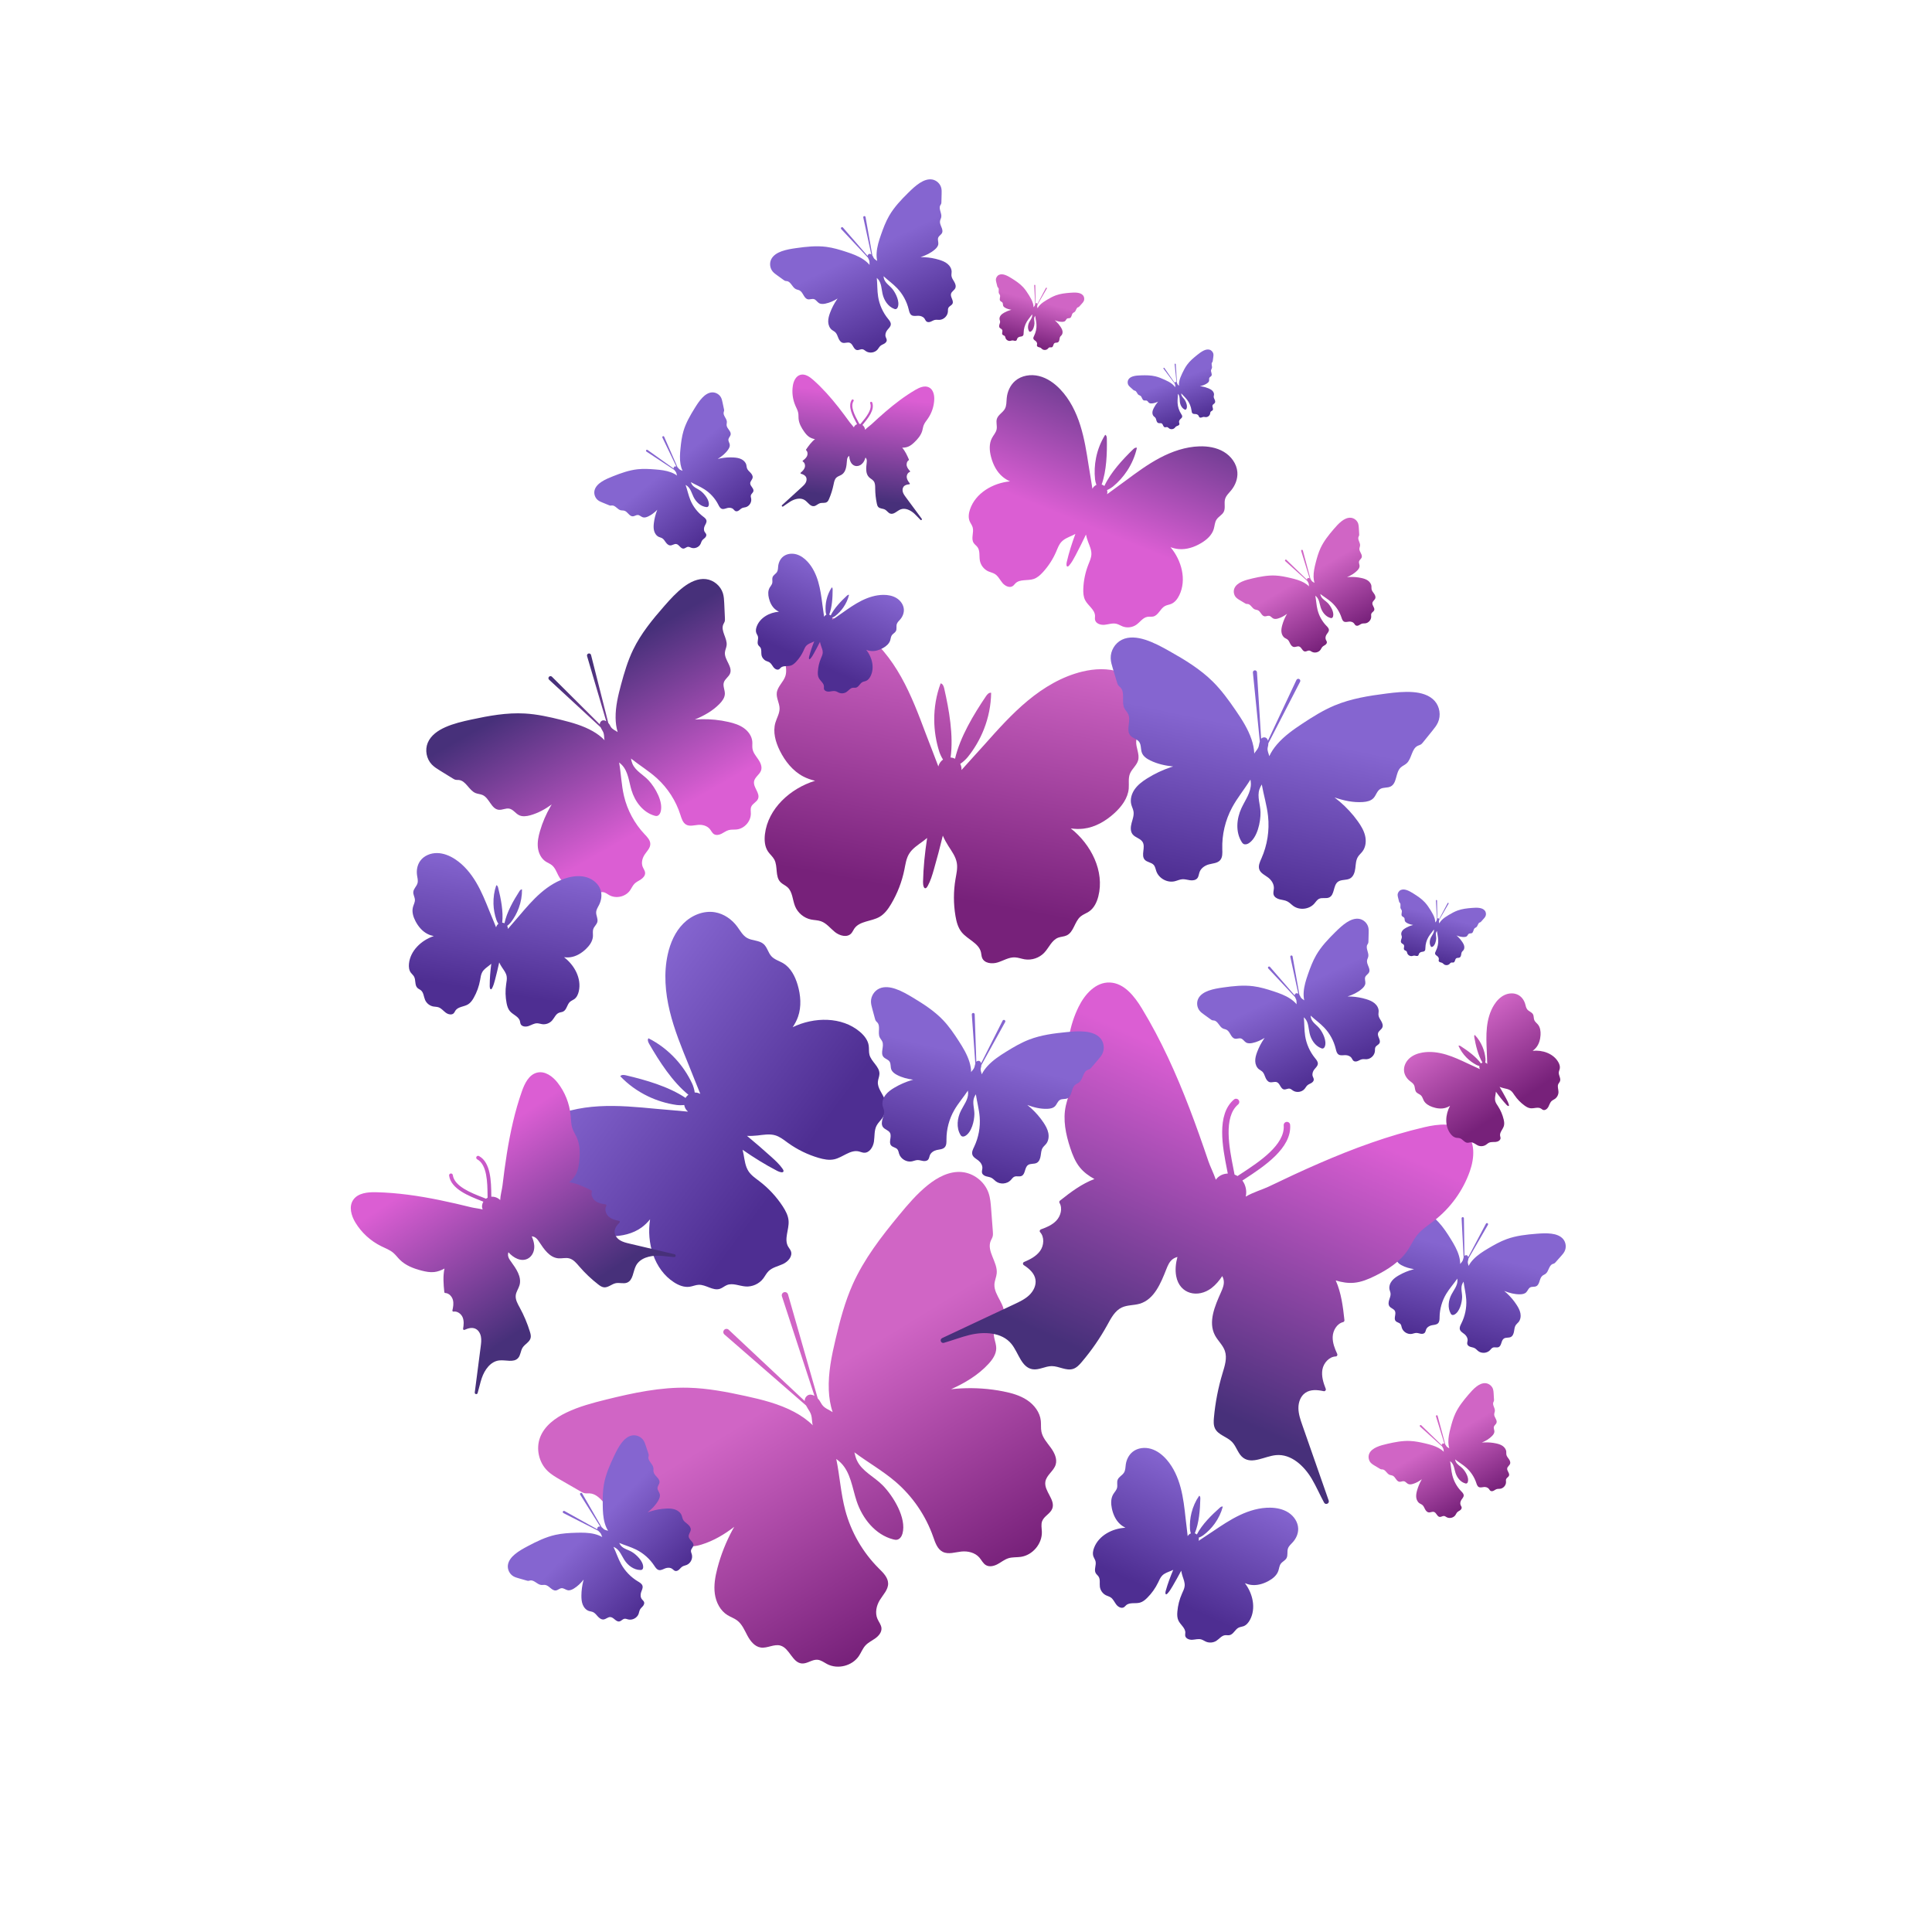 <?xml version="1.0" encoding="UTF-8" standalone="no"?>
<!-- Generator: Adobe Illustrator 27.5.0, SVG Export Plug-In . SVG Version: 6.00 Build 0)  -->

<svg
   version="1.1"
   x="0px"
   y="0px"
   viewBox="0 0 500 500"
   style="enable-background:new 0 0 500 500;"
   xml:space="preserve"
   id="svg215"
   sodipodi:docname="butterflies-edited.svg"
   inkscape:export-filename="butterflies.svg"
   inkscape:export-xdpi="92.160004"
   inkscape:export-ydpi="92.160004"
   inkscape:version="1.2.2 (732a01da63, 2022-12-09)"
   xmlns:inkscape="http://www.inkscape.org/namespaces/inkscape"
   xmlns:sodipodi="http://sodipodi.sourceforge.net/DTD/sodipodi-0.dtd"
   xmlns="http://www.w3.org/2000/svg"
   xmlns:svg="http://www.w3.org/2000/svg"><defs
   id="defs219" /><sodipodi:namedview
   id="namedview217"
   pagecolor="#505050"
   bordercolor="#ffffff"
   borderopacity="1"
   inkscape:showpageshadow="0"
   inkscape:pageopacity="0"
   inkscape:pagecheckerboard="1"
   inkscape:deskcolor="#505050"
   showgrid="false"
   inkscape:zoom="1.64"
   inkscape:cx="123.17073"
   inkscape:cy="250.30488"
   inkscape:window-width="1920"
   inkscape:window-height="1009"
   inkscape:window-x="-8"
   inkscape:window-y="-8"
   inkscape:window-maximized="1"
   inkscape:current-layer="svg215" />

<g
   id="OBJECTS">
	<g
   id="g173">
		
			<linearGradient
   id="SVGID_1_"
   gradientUnits="userSpaceOnUse"
   x1="477.463"
   y1="252.309"
   x2="476.747"
   y2="286.686"
   gradientTransform="matrix(0.995 0.097 -0.097 0.995 -226.188 -202.649)">
			<stop
   offset="0.219"
   style="stop-color:#DB5ED3"
   id="stop5" />
			<stop
   offset="1"
   style="stop-color:#47307A"
   id="stop7" />
		</linearGradient>
		<path
   style="fill:url(#SVGID_1_);"
   d="M234.437,128.694c-0.3-0.406-0.605-0.821-0.76-1.3c-0.155-0.48-0.137-1.045,0.171-1.444    c0.339-0.437,0.917-0.569,1.482-0.617c0.124-0.011,0.185-0.154,0.107-0.251c-0.362-0.45-0.693-0.938-0.767-1.504    c-0.076-0.581,0.242-1.248,0.77-1.428c0.102-0.035,0.128-0.167,0.056-0.247c-0.349-0.385-0.677-0.797-0.813-1.294    c-0.149-0.542,0.015-1.212,0.486-1.492c0.065-0.039,0.086-0.124,0.056-0.193c-0.466-1.085-0.97-2.187-1.737-3.063    c0.548-0.002,1.085-0.074,1.587-0.283c0.583-0.243,1.073-0.654,1.528-1.083c0.91-0.858,1.745-1.851,2.083-3.038    c0.132-0.462,0.186-0.945,0.357-1.395c0.237-0.621,0.683-1.141,1.065-1.689c1.023-1.469,1.61-3.22,1.675-4.994    c0.044-1.2-0.276-2.591-1.381-3.134c-1.117-0.548-2.447,0.037-3.515,0.663c-2.771,1.623-5.32,3.577-7.74,5.656    c-1.236,1.061-2.439,2.157-3.63,3.264c-0.396,0.368-1.137,0.861-1.629,1.403c0-0.001,0-0.003-0.001-0.004    c-0.035-0.483-0.295-0.95-0.687-1.239c0.059-0.071,0.117-0.142,0.179-0.217c1.228-1.487,3.084-3.734,2.343-5.616    c-0.056-0.144-0.218-0.214-0.362-0.158c-0.143,0.056-0.214,0.219-0.158,0.362c0.62,1.576-1.11,3.67-2.254,5.056    c-0.093,0.113-0.183,0.222-0.269,0.327c-0.092-0.023-0.186-0.04-0.281-0.045c-0.084-0.159-0.172-0.324-0.268-0.502    c-0.855-1.581-2.147-3.97-1.234-5.396c0.083-0.13,0.045-0.303-0.085-0.386c-0.131-0.083-0.303-0.045-0.386,0.085    c-1.09,1.704,0.296,4.267,1.213,5.963c0.061,0.112,0.118,0.218,0.174,0.323c-0.19,0.066-0.365,0.169-0.509,0.305    c-0.084,0.079-0.156,0.169-0.215,0.269c-0.047,0.08-0.08,0.162-0.106,0.245c-0.366-0.498-0.824-0.971-1.079-1.323    c-0.955-1.317-1.924-2.625-2.931-3.905c-1.973-2.507-4.095-4.917-6.501-7.045c-0.927-0.82-2.119-1.652-3.321-1.33    c-1.189,0.319-1.772,1.622-1.961,2.808c-0.279,1.753-0.041,3.585,0.678,5.224c0.269,0.612,0.606,1.208,0.719,1.863    c0.081,0.474,0.041,0.959,0.081,1.437c0.102,1.231,0.729,2.367,1.456,3.384c0.364,0.509,0.765,1.007,1.29,1.358    c0.452,0.302,0.965,0.476,1.502,0.584c-0.923,0.711-1.63,1.695-2.296,2.669c-0.043,0.062-0.039,0.15,0.017,0.201    c0.408,0.366,0.44,1.055,0.189,1.558c-0.23,0.461-0.632,0.802-1.048,1.112c-0.086,0.064-0.086,0.2,0.007,0.253    c0.484,0.278,0.667,0.995,0.48,1.55c-0.183,0.541-0.602,0.955-1.044,1.327c-0.095,0.08-0.062,0.232,0.057,0.267    c0.545,0.157,1.087,0.397,1.335,0.892c0.226,0.451,0.134,1.009-0.111,1.45c-0.245,0.441-0.624,0.789-0.997,1.129    c-1.704,1.554-3.407,3.109-5.111,4.663c-0.198,0.181,0.041,0.493,0.266,0.347c0.642-0.418,1.252-0.904,1.908-1.3    c1.125-0.678,2.622-1.072,3.713-0.341c0.815,0.546,1.412,1.685,2.384,1.554c0.561-0.076,0.971-0.58,1.512-0.751    c0.606-0.192,1.338,0.045,1.853-0.326c0.259-0.186,0.403-0.49,0.528-0.784c0.516-1.204,0.909-2.461,1.171-3.745    c0.132-0.645,0.257-1.346,0.742-1.792c0.394-0.362,0.952-0.482,1.397-0.78c1.085-0.726,1.214-2.237,1.312-3.539    c0.025-0.334,0.061-0.685,0.249-0.962c0.095-0.14,0.217-0.246,0.355-0.333c0.024,0.567,0.128,1.127,0.394,1.628    c0.746,1.406,2.377,1.269,3.227,0.069c0.27-0.381,0.447-0.814,0.578-1.262c0.106,0.105,0.194,0.224,0.254,0.367    c0.131,0.309,0.098,0.659,0.058,0.992c-0.156,1.297-0.322,2.804,0.603,3.726c0.379,0.378,0.903,0.604,1.22,1.035    c0.389,0.531,0.376,1.244,0.381,1.902c0.01,1.31,0.152,2.619,0.425,3.901c0.067,0.312,0.149,0.638,0.367,0.871    c0.434,0.464,1.198,0.373,1.755,0.678c0.497,0.272,0.802,0.846,1.338,1.029c0.929,0.316,1.734-0.686,2.64-1.064    c1.212-0.506,2.605,0.17,3.577,1.053c0.568,0.515,1.072,1.109,1.621,1.644c0.192,0.187,0.487-0.073,0.328-0.289    C237.18,132.402,235.809,130.548,234.437,128.694z"
   id="path10" />
		
			<linearGradient
   id="SVGID_00000162353901331760960830000001076298749825509298_"
   gradientUnits="userSpaceOnUse"
   x1="162.184"
   y1="298.279"
   x2="162.184"
   y2="219.889"
   gradientTransform="matrix(0.596 -0.803 0.803 0.596 -132.179 255.998)">
			<stop
   offset="0"
   style="stop-color:#4E2E92"
   id="stop12" />
			<stop
   offset="0.776"
   style="stop-color:#8565D0"
   id="stop14" />
		</linearGradient>
		<path
   style="fill:url(#SVGID_00000162353901331760960830000001076298749825509298_);"
   d="M199.643,247.481    c-0.855-0.931-1.083-2.345-2.037-3.175c-1.151-1.002-2.934-0.808-4.26-1.563c-1.134-0.646-1.771-1.88-2.546-2.93    c-1.387-1.879-3.437-3.318-5.737-3.716c-2.973-0.515-6.078,0.773-8.211,2.908c-2.133,2.135-3.383,5.021-4.037,7.967    c-1.073,4.828-0.652,9.892,0.511,14.7c1.163,4.807,3.047,9.405,4.924,13.981c1.013,2.469,1.964,4.983,2.992,7.455    c-0.454-0.258-0.951-0.378-1.448-0.366c-0.09-0.779-0.403-1.746-0.669-2.315c-1.084-2.32-2.527-4.471-4.256-6.359    c-2.004-2.19-4.396-4.03-7.049-5.365c-0.322,0.406-0.076,0.997,0.183,1.445c2.626,4.553,6.012,9.815,10.153,13.169    c-0.205,0.156-0.397,0.332-0.559,0.549c-0.066,0.089-0.112,0.184-0.166,0.278c-4.402-2.963-10.378-4.67-15.468-5.86    c-0.504-0.118-1.142-0.182-1.437,0.243c2.046,2.154,4.499,3.91,7.175,5.194c2.308,1.108,4.785,1.866,7.319,2.233    c0.531,0.077,1.349,0.102,2.057,0.022c0.101,0.652,0.439,1.263,0.977,1.715c-2.731-0.279-5.48-0.463-8.204-0.724    c-4.923-0.472-9.869-0.945-14.808-0.666c-4.938,0.279-9.907,1.342-14.218,3.766c-2.63,1.479-5.031,3.511-6.457,6.171    c-1.426,2.659-1.76,6.004-0.406,8.701c1.047,2.087,3.018,3.633,5.217,4.416c1.23,0.438,2.595,0.69,3.541,1.589    c1.106,1.05,1.438,2.813,2.73,3.625c1.071,0.673,2.489,0.481,3.628,1.03c1.061,0.512,1.721,1.579,2.591,2.373    c1.701,1.551,4.145,1.992,6.447,1.979c2.802-0.015,5.681-0.644,7.945-2.296c0.83-0.605,1.542-1.319,2.18-2.102    c-0.957,6.08,1.02,12.972,6.189,16.308c1.21,0.781,2.642,1.36,4.067,1.147c0.781-0.117,1.522-0.466,2.311-0.502    c1.894-0.086,3.695,1.634,5.496,1.043c0.657-0.216,1.186-0.715,1.828-0.974c1.528-0.614,3.216,0.256,4.86,0.367    c1.705,0.115,3.446-0.666,4.494-2.016c0.49-0.631,0.837-1.374,1.402-1.939c1.007-1.005,2.511-1.273,3.797-1.882    c1.286-0.609,2.501-1.994,1.991-3.322c-0.162-0.422-0.479-0.765-0.704-1.158c-1.119-1.957,0.269-4.392,0.116-6.641    c-0.094-1.381-0.776-2.651-1.534-3.81c-1.616-2.47-3.654-4.664-5.999-6.457c-1.02-0.781-2.124-1.513-2.831-2.586    c-0.843-1.281-1.008-2.873-1.286-4.382c-0.073-0.397-0.163-0.795-0.261-1.191c2.908,2.015,5.892,3.884,8.989,5.478    c0.639,0.329,1.565,0.576,1.61,0.054c0.017-0.203-0.13-0.445-0.283-0.663c-0.765-1.092-1.816-2.066-2.861-3.01    c-2.058-1.859-4.162-3.678-6.307-5.454c0.915,0.043,1.841-0.002,2.744-0.103c1.524-0.171,3.096-0.473,4.566-0.038    c1.232,0.365,2.252,1.21,3.295,1.961c2.396,1.725,5.085,3.04,7.917,3.873c1.328,0.39,2.741,0.676,4.09,0.366    c2.197-0.504,4.126-2.538,6.323-2.033c0.441,0.101,0.861,0.305,1.312,0.338c1.419,0.104,2.393-1.46,2.604-2.867    c0.211-1.407,0.031-2.924,0.702-4.179c0.377-0.704,0.988-1.251,1.45-1.903c0.989-1.394,1.232-3.286,0.628-4.885    c-0.582-1.541-1.904-2.905-1.758-4.545c0.061-0.689,0.387-1.34,0.403-2.032c0.044-1.895-2.123-3.121-2.589-4.959    c-0.194-0.765-0.074-1.576-0.188-2.357c-0.209-1.425-1.178-2.628-2.275-3.56c-4.689-3.983-11.859-3.88-17.401-1.204    c0.565-0.837,1.042-1.725,1.381-2.695c0.926-2.645,0.694-5.582-0.102-8.269c-0.654-2.207-1.784-4.419-3.761-5.598    C201.653,248.671,200.44,248.349,199.643,247.481z"
   id="path17" />
		
			<linearGradient
   id="SVGID_00000005247510964926824200000003582889874497916592_"
   gradientUnits="userSpaceOnUse"
   x1="255.091"
   y1="261.372"
   x2="255.091"
   y2="176.148"
   gradientTransform="matrix(0.983 0.183 -0.183 0.983 36.815 -72.402)">
			<stop
   offset="0"
   style="stop-color:#77217A"
   id="stop19" />
			<stop
   offset="0.776"
   style="stop-color:#D065C5"
   id="stop21" />
		</linearGradient>
		<path
   style="fill:url(#SVGID_00000005247510964926824200000003582889874497916592_);"
   d="M292.421,200.254    c0.502-1.28,1.774-2.176,2.13-3.504c0.429-1.602-0.61-3.252-0.505-4.907c0.09-1.416,0.991-2.627,1.647-3.885    c1.173-2.251,1.601-4.94,0.892-7.378c-0.916-3.15-3.655-5.569-6.758-6.634c-3.103-1.065-6.519-0.908-9.709-0.142    c-5.228,1.256-9.975,4.084-14.116,7.514s-7.734,7.464-11.308,11.481c-1.929,2.168-3.93,4.296-5.855,6.48    c0.035-0.566-0.084-1.11-0.333-1.589c0.717-0.46,1.513-1.227,1.942-1.758c1.748-2.166,3.161-4.602,4.181-7.192    c1.183-3.003,1.839-6.217,1.877-9.446c-0.55-0.121-1.01,0.402-1.325,0.869c-3.195,4.738-6.72,10.557-8.019,16.202    c-0.25-0.125-0.514-0.23-0.803-0.284c-0.118-0.022-0.234-0.021-0.35-0.029c0.794-5.714-0.39-12.367-1.657-17.907    c-0.126-0.549-0.367-1.202-0.923-1.287c-1.128,3.026-1.673,6.261-1.65,9.488c0.019,2.783,0.46,5.565,1.311,8.215    c0.178,0.555,0.544,1.366,0.96,2.02c-0.589,0.41-1.024,1.031-1.209,1.773c-1.03-2.801-2.163-5.575-3.208-8.36    c-1.888-5.035-3.787-10.092-6.415-14.783s-6.038-9.038-10.464-12.093c-2.7-1.864-5.831-3.24-9.109-3.363    c-3.279-0.124-6.705,1.146-8.694,3.755c-1.539,2.019-2.108,4.682-1.824,7.204c0.159,1.41,0.564,2.864,0.138,4.218    c-0.498,1.582-2.062,2.747-2.239,4.396c-0.146,1.367,0.718,2.661,0.725,4.036c0.007,1.281-0.721,2.435-1.081,3.663    c-0.704,2.402,0.033,5,1.143,7.243c1.352,2.73,3.34,5.242,6.034,6.666c0.987,0.522,2.025,0.877,3.093,1.127    c-6.396,1.966-12.186,7.186-12.978,13.828c-0.185,1.555-0.067,3.23,0.82,4.52c0.487,0.707,1.182,1.264,1.593,2.018    c0.988,1.809,0.167,4.389,1.604,5.867c0.524,0.539,1.265,0.817,1.823,1.321c1.329,1.2,1.285,3.264,1.96,4.922    c0.702,1.721,2.295,3.048,4.114,3.429c0.85,0.177,1.741,0.161,2.563,0.444c1.463,0.503,2.441,1.846,3.65,2.811    c1.209,0.965,3.142,1.492,4.195,0.359c0.335-0.36,0.519-0.833,0.796-1.24c1.378-2.027,4.418-1.833,6.542-3.055    c1.304-0.751,2.22-2.023,2.989-3.316c1.642-2.758,2.812-5.795,3.445-8.941c0.276-1.37,0.464-2.797,1.176-3.999    c0.849-1.435,2.326-2.356,3.667-3.347c0.353-0.261,0.699-0.538,1.039-0.823c-0.58,3.802-0.983,7.609-1.062,11.395    c-0.016,0.781,0.184,1.804,0.715,1.598c0.206-0.08,0.373-0.339,0.513-0.593c0.702-1.268,1.152-2.759,1.575-4.231    c0.834-2.898,1.607-5.821,2.318-8.764c0.395,0.914,0.88,1.797,1.41,2.631c0.894,1.408,1.94,2.798,2.216,4.443    c0.231,1.378-0.107,2.777-0.343,4.154c-0.542,3.163-0.544,6.418-0.005,9.582c0.252,1.484,0.648,3,1.595,4.171    c1.541,1.906,4.447,2.819,5.003,5.206c0.112,0.479,0.113,0.986,0.296,1.443c0.575,1.436,2.568,1.641,4.043,1.176    c1.475-0.465,2.872-1.365,4.417-1.308c0.868,0.032,1.694,0.368,2.551,0.508c1.834,0.3,3.798-0.365,5.072-1.717    c1.228-1.304,1.929-3.246,3.601-3.886c0.702-0.269,1.494-0.262,2.177-0.576c1.873-0.861,2.036-3.563,3.609-4.896    c0.655-0.555,1.504-0.824,2.213-1.309c1.292-0.884,2.006-2.404,2.392-3.921c1.653-6.481-1.869-13.436-7.128-17.573    c1.087,0.152,2.183,0.194,3.292,0.063c3.026-0.358,5.785-1.986,8.029-4.046c1.844-1.692,3.466-3.851,3.674-6.345    C292.217,202.785,291.954,201.446,292.421,200.254z"
   id="path24" />
		
			<linearGradient
   id="SVGID_00000021118072774224206140000010367431290860959121_"
   gradientUnits="userSpaceOnUse"
   x1="248.218"
   y1="200.601"
   x2="248.218"
   y2="169.399"
   gradientTransform="matrix(0.916 0.4 -0.4 0.916 62.268 -112.059)">
			<stop
   offset="0"
   style="stop-color:#4E2E92"
   id="stop26" />
			<stop
   offset="0.776"
   style="stop-color:#8565D0"
   id="stop28" />
		</linearGradient>
		<path
   style="fill:url(#SVGID_00000021118072774224206140000010367431290860959121_);"
   d="M230.807,164.402    c0.285-0.415,0.813-0.63,1.049-1.074c0.285-0.536,0.051-1.21,0.225-1.792c0.149-0.498,0.57-0.855,0.908-1.25    c0.604-0.706,0.979-1.63,0.928-2.558c-0.067-1.199-0.844-2.288-1.863-2.924c-1.019-0.636-2.25-0.863-3.451-0.853    c-1.969,0.016-3.895,0.633-5.656,1.514c-1.76,0.881-3.375,2.024-4.982,3.161c-0.867,0.614-1.757,1.208-2.624,1.827    c0.059-0.199,0.062-0.403,0.013-0.594c0.294-0.105,0.641-0.313,0.838-0.467c0.803-0.628,1.508-1.38,2.085-2.22    c0.67-0.973,1.17-2.066,1.45-3.214c-0.186-0.089-0.393,0.06-0.544,0.2c-1.531,1.426-3.269,3.21-4.199,5.117    c-0.079-0.065-0.164-0.124-0.263-0.167c-0.04-0.018-0.082-0.027-0.122-0.039c0.755-1.972,0.882-4.443,0.888-6.524    c0.001-0.206-0.031-0.459-0.223-0.535c-0.652,0.986-1.114,2.095-1.372,3.248c-0.223,0.994-0.296,2.023-0.211,3.038    c0.018,0.213,0.081,0.532,0.176,0.8c-0.244,0.098-0.45,0.283-0.578,0.533c-0.136-1.084-0.311-2.167-0.453-3.247    c-0.258-1.952-0.517-3.912-1.067-5.803c-0.55-1.89-1.407-3.722-2.733-5.177c-0.809-0.888-1.812-1.637-2.971-1.952    c-1.159-0.315-2.486-0.145-3.411,0.621c-0.716,0.593-1.139,1.496-1.246,2.419c-0.06,0.516-0.035,1.068-0.299,1.516    c-0.308,0.523-0.962,0.809-1.162,1.383c-0.165,0.475,0.036,1.009-0.075,1.499c-0.103,0.457-0.458,0.809-0.688,1.217    c-0.449,0.798-0.402,1.786-0.191,2.678c0.257,1.085,0.758,2.146,1.601,2.876c0.309,0.268,0.65,0.48,1.01,0.657    c-2.444,0.173-4.94,1.557-5.771,3.86c-0.195,0.539-0.291,1.146-0.081,1.68c0.115,0.292,0.317,0.549,0.402,0.851    c0.203,0.727-0.303,1.579,0.087,2.225c0.142,0.236,0.384,0.396,0.541,0.622c0.375,0.538,0.188,1.27,0.293,1.918    c0.108,0.672,0.567,1.277,1.184,1.563c0.288,0.133,0.608,0.201,0.877,0.37c0.48,0.3,0.718,0.86,1.07,1.304    c0.351,0.444,0.997,0.792,1.467,0.475c0.149-0.101,0.254-0.254,0.386-0.376c0.659-0.609,1.727-0.289,2.586-0.549    c0.527-0.16,0.959-0.538,1.34-0.936c0.813-0.848,1.482-1.835,1.967-2.904c0.212-0.466,0.397-0.959,0.75-1.329    c0.422-0.442,1.024-0.648,1.584-0.891c0.148-0.064,0.294-0.134,0.439-0.208c-0.521,1.308-0.979,2.633-1.32,3.977    c-0.07,0.277-0.083,0.659,0.123,0.629c0.08-0.011,0.161-0.09,0.232-0.169c0.355-0.394,0.639-0.889,0.911-1.379    c0.537-0.965,1.054-1.944,1.551-2.935c0.065,0.359,0.166,0.714,0.286,1.055c0.203,0.576,0.461,1.158,0.423,1.768    c-0.031,0.511-0.268,0.982-0.465,1.453c-0.455,1.083-0.724,2.244-0.793,3.417c-0.033,0.55-0.017,1.124,0.224,1.619    c0.392,0.807,1.353,1.373,1.355,2.27c0,0.18-0.041,0.361-0.014,0.539c0.087,0.56,0.781,0.797,1.345,0.753    c0.564-0.044,1.137-0.25,1.684-0.102c0.307,0.083,0.574,0.271,0.868,0.392c0.629,0.259,1.385,0.184,1.951-0.194    c0.546-0.363,0.956-0.998,1.606-1.089c0.273-0.038,0.554,0.03,0.824-0.026c0.739-0.153,1.021-1.103,1.692-1.448    c0.279-0.144,0.605-0.17,0.897-0.284c0.534-0.208,0.914-0.692,1.177-1.201c1.125-2.175,0.443-4.947-1.091-6.857    c0.375,0.144,0.762,0.249,1.169,0.294c1.109,0.122,2.227-0.23,3.198-0.78c0.797-0.451,1.554-1.087,1.835-1.96    C230.525,165.288,230.542,164.789,230.807,164.402z"
   id="path31" />
		
			<linearGradient
   id="SVGID_00000029765221845865195320000003215875485021866900_"
   gradientUnits="userSpaceOnUse"
   x1="243.188"
   y1="455.751"
   x2="243.188"
   y2="412.596"
   gradientTransform="matrix(0.907 0.421 -0.421 0.907 272.883 -102.475)">
			<stop
   offset="0"
   style="stop-color:#4E2E92"
   id="stop33" />
			<stop
   offset="0.776"
   style="stop-color:#8565D0"
   id="stop35" />
		</linearGradient>
		<path
   style="fill:url(#SVGID_00000029765221845865195320000003215875485021866900_);"
   d="M331.459,404.707    c0.407-0.565,1.143-0.845,1.484-1.453c0.411-0.732,0.108-1.672,0.367-2.471c0.221-0.684,0.816-1.164,1.295-1.7    c0.858-0.957,1.405-2.223,1.362-3.508c-0.055-1.66-1.095-3.19-2.484-4.102c-1.389-0.911-3.085-1.263-4.746-1.287    c-2.723-0.039-5.406,0.754-7.868,1.917c-2.462,1.164-4.73,2.693-6.987,4.216c-1.218,0.822-2.467,1.615-3.685,2.445    c0.088-0.273,0.098-0.555,0.036-0.821c0.41-0.136,0.896-0.412,1.173-0.619c1.129-0.844,2.128-1.862,2.953-3.004    c0.957-1.325,1.682-2.82,2.105-4.399c-0.255-0.128-0.546,0.071-0.759,0.26c-2.161,1.924-4.62,4.337-5.965,6.944    c-0.107-0.093-0.223-0.177-0.358-0.24c-0.055-0.025-0.112-0.04-0.168-0.058c1.105-2.704,1.359-6.117,1.431-8.993    c0.007-0.285-0.029-0.636-0.292-0.747c-0.932,1.343-1.605,2.862-1.999,4.449c-0.339,1.368-0.472,2.788-0.386,4.195    c0.018,0.295,0.096,0.739,0.218,1.111c-0.34,0.128-0.632,0.378-0.815,0.718c-0.155-1.503-0.362-3.006-0.526-4.504    c-0.295-2.707-0.593-5.426-1.295-8.057c-0.702-2.631-1.83-5.191-3.618-7.245c-1.091-1.253-2.455-2.32-4.048-2.792    c-1.593-0.472-3.433-0.278-4.736,0.753c-1.008,0.798-1.621,2.033-1.798,3.306c-0.099,0.712-0.082,1.476-0.461,2.087    c-0.443,0.714-1.356,1.089-1.649,1.876c-0.243,0.652,0.019,1.396-0.15,2.071c-0.157,0.629-0.659,1.104-0.99,1.662    c-0.646,1.09-0.611,2.457-0.347,3.697c0.321,1.509,0.982,2.991,2.125,4.027c0.419,0.38,0.884,0.684,1.377,0.94    c-3.385,0.163-6.88,1.999-8.1,5.158c-0.286,0.739-0.438,1.576-0.164,2.32c0.15,0.408,0.421,0.768,0.529,1.19    c0.258,1.012-0.468,2.174,0.052,3.08c0.19,0.33,0.518,0.559,0.729,0.877c0.502,0.755,0.221,1.763,0.345,2.661    c0.129,0.932,0.744,1.783,1.589,2.198c0.395,0.194,0.834,0.298,1.202,0.539c0.654,0.43,0.967,1.211,1.439,1.837    c0.472,0.625,1.355,1.126,2.013,0.702c0.21-0.135,0.359-0.344,0.546-0.508c0.93-0.822,2.398-0.345,3.593-0.679    c0.734-0.205,1.342-0.714,1.882-1.253c1.151-1.147,2.106-2.491,2.811-3.955c0.307-0.637,0.578-1.314,1.078-1.815    c0.597-0.598,1.436-0.864,2.219-1.183c0.206-0.084,0.41-0.177,0.613-0.274c-0.761,1.793-1.436,3.61-1.949,5.458    c-0.106,0.381-0.136,0.908,0.15,0.874c0.111-0.013,0.225-0.12,0.326-0.227c0.503-0.534,0.911-1.21,1.303-1.878    c0.772-1.317,1.518-2.655,2.236-4.009c0.079,0.498,0.207,0.992,0.362,1.467c0.262,0.803,0.601,1.616,0.53,2.458    c-0.059,0.705-0.401,1.349-0.689,1.995c-0.662,1.484-1.071,3.081-1.204,4.701c-0.062,0.76-0.058,1.553,0.26,2.246    c0.517,1.128,1.829,1.941,1.802,3.182c-0.005,0.249-0.068,0.498-0.036,0.745c0.102,0.777,1.054,1.127,1.836,1.084    c0.782-0.043,1.58-0.31,2.331-0.088c0.422,0.124,0.785,0.393,1.188,0.569c0.862,0.377,1.909,0.297,2.704-0.207    c0.766-0.486,1.353-1.351,2.254-1.455c0.378-0.044,0.766,0.059,1.14-0.01c1.027-0.188,1.446-1.493,2.384-1.95    c0.391-0.19,0.841-0.216,1.25-0.365c0.745-0.272,1.285-0.928,1.665-1.624c1.623-2.973,0.767-6.826-1.295-9.516    c0.514,0.211,1.047,0.369,1.607,0.443c1.529,0.204,3.087-0.249,4.447-0.979c1.117-0.599,2.183-1.455,2.598-2.653    C331.042,405.923,331.08,405.233,331.459,404.707z"
   id="path38" />
		
			<linearGradient
   id="SVGID_00000118374312967427215250000007807246826724104078_"
   gradientUnits="userSpaceOnUse"
   x1="313.261"
   y1="182.871"
   x2="313.261"
   y2="126.026"
   gradientTransform="matrix(0.925 0.379 -0.379 0.925 55.775 -140.49)">
			<stop
   offset="0.219"
   style="stop-color:#DB5ED3"
   id="stop40" />
			<stop
   offset="1"
   style="stop-color:#47307A"
   id="stop42" />
		</linearGradient>
		<path
   style="fill:url(#SVGID_00000118374312967427215250000007807246826724104078_);"
   d="M314.838,134.46    c0.501-0.768,1.454-1.18,1.867-1.999c0.498-0.988,0.043-2.206,0.336-3.273c0.251-0.913,1.004-1.581,1.603-2.313    c1.072-1.311,1.716-3.009,1.584-4.697c-0.171-2.182-1.631-4.133-3.513-5.25c-1.882-1.117-4.134-1.479-6.321-1.411    c-3.585,0.11-7.068,1.313-10.238,2.99c-3.17,1.678-6.064,3.825-8.944,5.963c-1.554,1.154-3.15,2.272-4.704,3.437    c0.1-0.365,0.096-0.736-0.001-1.083c0.531-0.203,1.155-0.596,1.507-0.884c1.436-1.177,2.689-2.576,3.707-4.129    c1.18-1.8,2.045-3.81,2.508-5.914c-0.343-0.154-0.714,0.125-0.983,0.387c-2.729,2.66-5.822,5.982-7.437,9.492    c-0.146-0.116-0.304-0.22-0.486-0.294c-0.074-0.03-0.15-0.046-0.225-0.067c1.294-3.623,1.424-8.129,1.349-11.919    c-0.007-0.375-0.076-0.835-0.428-0.966c-1.147,1.823-1.942,3.862-2.366,5.972c-0.365,1.82-0.455,3.696-0.259,5.543    c0.041,0.387,0.17,0.966,0.353,1.45c-0.44,0.188-0.809,0.534-1.03,0.994c-0.293-1.969-0.656-3.934-0.96-5.895    c-0.549-3.544-1.103-7.105-2.182-10.525c-1.08-3.42-2.716-6.722-5.191-9.318c-1.51-1.584-3.368-2.907-5.492-3.433    c-2.124-0.526-4.534-0.162-6.187,1.272c-1.279,1.109-2.012,2.771-2.169,4.457c-0.088,0.942-0.021,1.947-0.483,2.773    c-0.54,0.965-1.719,1.514-2.059,2.567c-0.281,0.873,0.107,1.835-0.075,2.734c-0.17,0.837-0.802,1.492-1.204,2.245    c-0.786,1.473-0.658,3.27-0.237,4.885c0.512,1.966,1.469,3.877,3.035,5.172c0.574,0.475,1.203,0.848,1.867,1.156    c-4.444,0.416-8.933,3.038-10.352,7.268c-0.332,0.99-0.483,2.1-0.078,3.063c0.222,0.528,0.6,0.986,0.766,1.534    c0.399,1.316-0.487,2.889,0.251,4.049c0.269,0.423,0.715,0.705,1.011,1.11c0.705,0.964,0.396,2.306,0.612,3.481    c0.225,1.219,1.085,2.302,2.221,2.798c0.531,0.231,1.115,0.342,1.613,0.638c0.887,0.527,1.344,1.537,2.002,2.331    c0.658,0.794,1.849,1.401,2.691,0.804c0.268-0.19,0.452-0.473,0.688-0.702c1.175-1.136,3.134-0.597,4.687-1.107    c0.954-0.313,1.724-1.02,2.402-1.76c1.447-1.578,2.623-3.403,3.464-5.371c0.366-0.857,0.683-1.764,1.311-2.452    c0.75-0.822,1.839-1.223,2.849-1.688c0.266-0.123,0.53-0.257,0.79-0.397c-0.895,2.404-1.675,4.836-2.24,7.297    c-0.117,0.508-0.125,1.203,0.25,1.141c0.146-0.024,0.289-0.171,0.416-0.317c0.63-0.733,1.127-1.646,1.603-2.549    c0.938-1.779,1.84-3.583,2.704-5.409c0.134,0.651,0.331,1.293,0.564,1.91c0.393,1.041,0.887,2.091,0.844,3.202    c-0.036,0.931-0.447,1.799-0.788,2.666c-0.783,1.992-1.227,4.118-1.305,6.257c-0.036,1.003,0.016,2.047,0.475,2.94    c0.748,1.454,2.522,2.445,2.561,4.079c0.008,0.328-0.06,0.659-0.003,0.983c0.181,1.016,1.454,1.42,2.481,1.317    c1.026-0.104,2.061-0.501,3.062-0.255c0.562,0.139,1.056,0.47,1.597,0.678c1.157,0.445,2.53,0.277,3.546-0.433    c0.979-0.685,1.701-1.858,2.879-2.049c0.495-0.08,1.011,0.032,1.5-0.081c1.34-0.308,1.813-2.051,3.021-2.707    c0.503-0.273,1.094-0.334,1.623-0.554c0.964-0.402,1.636-1.298,2.095-2.236c1.959-4.008,0.604-9.028-2.269-12.444    c0.689,0.247,1.399,0.423,2.141,0.488c2.025,0.177,4.047-0.511,5.793-1.552c1.434-0.855,2.786-2.044,3.261-3.645    C314.362,136.085,314.371,135.175,314.838,134.46z"
   id="path45" />
		
			<linearGradient
   id="SVGID_00000178165436285530999710000012394709763247137208_"
   gradientUnits="userSpaceOnUse"
   x1="166.708"
   y1="194.526"
   x2="167.393"
   y2="138.373"
   gradientTransform="matrix(0.862 -0.507 0.507 0.862 -65.872 139.89)">
			<stop
   offset="0.219"
   style="stop-color:#DB5ED3"
   id="stop47" />
			<stop
   offset="1"
   style="stop-color:#47307A"
   id="stop49" />
		</linearGradient>
		<path
   style="fill:url(#SVGID_00000178165436285530999710000012394709763247137208_);"
   d="M182.693,149.873    c-2.069-0.244-4.091,0.759-5.753,2.015c-1.862,1.407-3.44,3.149-4.979,4.903c-3.075,3.506-6.073,7.153-8.104,11.351    c-1.399,2.891-2.313,5.99-3.147,9.092c-0.746,2.776-1.427,5.63-1.393,8.523c0.015,1.248,0.171,2.508,0.533,3.707    c-0.612-0.454-1.308-0.642-1.759-1.332c-0.137-0.21-0.238-0.442-0.37-0.655c-0.077-0.124-0.178-0.254-0.294-0.379l-4.465-17.587    c-0.001-0.006-0.004-0.014-0.005-0.019c-0.083-0.283-0.38-0.445-0.663-0.362c-0.283,0.083-0.445,0.38-0.362,0.663l4.957,16.857    c-0.466-0.286-1.005-0.369-1.415,0.117c-0.186,0.22-0.248,0.457-0.245,0.698l-12.386-12.329c-0.004-0.004-0.01-0.01-0.014-0.014    c-0.217-0.2-0.555-0.187-0.755,0.03c-0.2,0.217-0.187,0.555,0.03,0.755l13.324,12.306c0.176,0.382,0.425,0.751,0.59,1.066    c0.387,0.739,0.282,1.258,0.381,2.013c0.012,0.093,0.041,0.186,0.063,0.28c-0.886-0.931-1.939-1.702-3.051-2.337    c-2.512-1.434-5.338-2.224-8.127-2.92c-3.116-0.777-6.269-1.482-9.476-1.663c-4.656-0.262-9.3,0.588-13.858,1.574    c-2.281,0.493-4.57,1.027-6.704,1.972c-1.905,0.843-3.764,2.124-4.554,4.051c-0.763,1.861-0.331,4.152,1.059,5.606    c0.616,0.645,1.384,1.12,2.143,1.589c1.081,0.667,2.162,1.334,3.243,2.001c0.252,0.156,0.512,0.314,0.802,0.372    c0.254,0.051,0.516,0.022,0.774,0.043c1.883,0.156,2.631,2.692,4.384,3.395c0.579,0.232,1.231,0.245,1.801,0.499    c1.757,0.785,2.226,3.575,4.135,3.813c0.932,0.116,1.861-0.479,2.781-0.29c0.985,0.203,1.58,1.214,2.475,1.673    c0.897,0.46,1.981,0.311,2.952,0.042c2.016-0.56,3.844-1.571,5.545-2.799c-0.091,0.151-0.189,0.298-0.278,0.451    c-1.176,2.027-2.114,4.194-2.766,6.445c-0.398,1.375-0.698,2.809-0.543,4.233c0.155,1.423,0.822,2.847,2.018,3.635    c0.511,0.337,1.102,0.55,1.581,0.931c0.811,0.646,1.19,1.673,1.652,2.601c0.462,0.928,1.152,1.877,2.172,2.062    c1.104,0.2,2.255-0.57,3.322-0.223c1.525,0.496,1.902,2.939,3.497,3.103c0.895,0.092,1.721-0.64,2.615-0.546    c0.602,0.063,1.093,0.485,1.621,0.779c1.748,0.975,4.19,0.427,5.353-1.203c0.404-0.567,0.667-1.238,1.154-1.736    c0.481-0.491,1.135-0.766,1.703-1.152c0.569-0.386,1.093-0.974,1.064-1.66c-0.023-0.567-0.413-1.044-0.624-1.571    c-0.412-1.028-0.114-2.231,0.494-3.156c0.578-0.88,1.457-1.681,1.472-2.734c0.014-1.019-0.792-1.834-1.492-2.575    c-2.599-2.752-4.454-6.199-5.32-9.884c-0.667-2.841-0.753-5.789-1.255-8.661c0.259,0.208,0.512,0.422,0.741,0.663    c1.61,1.702,1.788,4.252,2.458,6.497c0.884,2.96,2.977,5.747,5.946,6.603c0.2,0.058,0.409,0.107,0.616,0.079    c0.481-0.066,0.812-0.53,0.957-0.993c0.808-2.589-1.362-6.348-3.068-8.196c-1.369-1.483-3.394-2.441-4.193-4.294    c-0.19-0.44-0.296-0.906-0.387-1.378c2.207,1.75,4.642,3.222,6.728,5.117c2.801,2.545,4.914,5.841,6.058,9.449    c0.308,0.972,0.629,2.072,1.527,2.555c0.928,0.498,2.055,0.119,3.105,0.041c1.104-0.082,2.3,0.242,2.999,1.101    c0.358,0.441,0.586,1.013,1.07,1.309c0.587,0.358,1.355,0.186,1.968-0.124c0.613-0.31,1.171-0.748,1.834-0.93    c0.672-0.185,1.386-0.088,2.078-0.166c1.989-0.225,3.655-2.094,3.651-4.095c-0.001-0.605-0.131-1.239,0.106-1.795    c0.352-0.827,1.394-1.195,1.747-2.021c0.631-1.474-1.322-2.99-1.015-4.564c0.215-1.101,1.447-1.734,1.808-2.796    c0.334-0.981-0.161-2.046-0.748-2.9c-0.587-0.854-1.3-1.685-1.471-2.707c-0.101-0.604,0-1.224-0.047-1.834    c-0.108-1.428-1.029-2.703-2.198-3.529c-1.169-0.826-2.569-1.26-3.964-1.58c-2.285-0.524-4.634-0.756-6.978-0.712    c-0.58,0.011-1.16,0.043-1.739,0.087c2.364-0.977,4.593-2.222,6.376-4.033c0.707-0.718,1.364-1.594,1.397-2.601    c0.033-1.005-0.562-2.016-0.261-2.976c0.281-0.896,1.252-1.419,1.603-2.29c0.719-1.785-1.493-3.549-1.326-5.466    c0.054-0.622,0.36-1.198,0.438-1.817c0.236-1.874-1.617-3.76-0.84-5.481c0.107-0.236,0.259-0.451,0.338-0.698    c0.09-0.283,0.078-0.586,0.064-0.882c-0.058-1.269-0.116-2.538-0.174-3.806c-0.041-0.891-0.084-1.794-0.348-2.645    C186.484,151.6,184.691,150.109,182.693,149.873z"
   id="path52" />
		
			<linearGradient
   id="SVGID_00000172440026961447604610000006816043281391678610_"
   gradientUnits="userSpaceOnUse"
   x1="156.781"
   y1="411.693"
   x2="157.839"
   y2="325.011"
   gradientTransform="matrix(0.846 -0.533 0.533 0.846 -109.334 151.512)">
			<stop
   offset="0"
   style="stop-color:#77217A"
   id="stop54" />
			<stop
   offset="0.776"
   style="stop-color:#D065C5"
   id="stop56" />
		</linearGradient>
		<path
   style="fill:url(#SVGID_00000172440026961447604610000006816043281391678610_);"
   d="M248.906,303.323    c-3.203-0.282-6.277,1.359-8.784,3.374c-2.808,2.256-5.162,5.017-7.455,7.795c-4.583,5.552-9.04,11.317-11.981,17.888    c-2.025,4.525-3.293,9.349-4.436,14.173c-1.023,4.317-1.942,8.753-1.756,13.214c0.08,1.925,0.379,3.863,0.993,5.694    c-0.965-0.673-2.048-0.93-2.775-1.974c-0.221-0.318-0.387-0.671-0.602-0.993c-0.125-0.188-0.286-0.384-0.471-0.572l-7.701-26.93    c-0.003-0.009-0.006-0.021-0.009-0.03c-0.142-0.433-0.607-0.669-1.04-0.528c-0.433,0.142-0.669,0.607-0.528,1.04l8.426,25.78    c-0.732-0.421-1.568-0.523-2.178,0.246c-0.276,0.349-0.362,0.716-0.345,1.088l-19.68-18.452c-0.007-0.006-0.016-0.015-0.023-0.021    c-0.344-0.299-0.865-0.263-1.163,0.081c-0.299,0.344-0.263,0.865,0.081,1.164l21.126,18.373c0.29,0.581,0.691,1.139,0.96,1.617    c0.632,1.122,0.493,1.928,0.68,3.087c0.023,0.143,0.072,0.286,0.11,0.429c-1.41-1.395-3.07-2.536-4.816-3.465    c-3.943-2.096-8.339-3.186-12.674-4.13c-4.844-1.055-9.742-1.998-14.698-2.129c-7.197-0.189-14.322,1.336-21.31,3.068    c-3.496,0.867-7.004,1.796-10.252,3.352c-2.9,1.389-5.709,3.451-6.84,6.461c-1.092,2.906-0.319,6.422,1.892,8.601    c0.98,0.967,2.188,1.665,3.381,2.353c1.699,0.979,3.397,1.958,5.096,2.937c0.396,0.229,0.804,0.461,1.255,0.538    c0.394,0.067,0.798,0.01,1.197,0.031c2.912,0.154,4.184,4.031,6.921,5.036c0.904,0.332,1.911,0.321,2.801,0.687    c2.747,1.13,3.599,5.414,6.556,5.692c1.443,0.136,2.85-0.825,4.277-0.575c1.529,0.268,2.494,1.801,3.896,2.467    c1.405,0.668,3.071,0.389,4.557-0.072c3.085-0.957,5.859-2.602,8.426-4.575c-0.134,0.238-0.278,0.469-0.408,0.709    c-1.721,3.182-3.068,6.568-3.97,10.073c-0.551,2.141-0.947,4.367-0.643,6.556c0.304,2.189,1.401,4.355,3.282,5.515    c0.804,0.496,1.725,0.798,2.482,1.364c1.281,0.959,1.913,2.526,2.669,3.936c0.756,1.41,1.865,2.844,3.447,3.081    c1.712,0.257,3.454-0.984,5.115-0.498c2.376,0.695,3.07,4.447,5.539,4.626c1.384,0.101,2.626-1.067,4.01-0.964    c0.931,0.07,1.708,0.697,2.537,1.128c2.742,1.424,6.485,0.465,8.203-2.103c0.598-0.893,0.972-1.942,1.701-2.732    c0.719-0.78,1.715-1.234,2.575-1.856c0.86-0.621,1.641-1.553,1.566-2.611c-0.062-0.874-0.686-1.592-1.036-2.395    c-0.683-1.567-0.279-3.436,0.616-4.893c0.851-1.385,2.17-2.661,2.144-4.286c-0.025-1.573-1.307-2.793-2.421-3.905    c-4.137-4.126-7.159-9.359-8.664-15.005c-1.16-4.353-1.429-8.897-2.336-13.306c0.409,0.31,0.81,0.628,1.174,0.99    c2.563,2.551,2.954,6.478,4.093,9.911c1.501,4.527,4.859,8.729,9.479,9.913c0.312,0.08,0.636,0.146,0.954,0.093    c0.74-0.124,1.229-0.854,1.431-1.577c1.127-4.032-2.394-9.731-5.111-12.504c-2.18-2.225-5.349-3.61-6.667-6.432    c-0.313-0.67-0.498-1.385-0.661-2.108c3.486,2.599,7.311,4.757,10.617,7.585c4.44,3.798,7.852,8.786,9.783,14.3    c0.52,1.485,1.066,3.168,2.474,3.871c1.454,0.726,3.175,0.088,4.792-0.081c1.7-0.177,3.561,0.267,4.678,1.56    c0.573,0.663,0.95,1.536,1.712,1.97c0.922,0.525,2.099,0.224,3.031-0.283c0.932-0.507,1.773-1.208,2.787-1.52    c1.028-0.315,2.134-0.199,3.199-0.352c3.059-0.439,5.542-3.399,5.443-6.487c-0.03-0.933-0.259-1.905,0.08-2.775    c0.505-1.293,2.095-1.907,2.603-3.199c0.906-2.304-2.177-4.552-1.776-6.995c0.28-1.709,2.152-2.742,2.661-4.397    c0.47-1.529-0.343-3.149-1.288-4.44c-0.945-1.291-2.084-2.539-2.395-4.109c-0.184-0.927-0.057-1.888-0.157-2.828    c-0.233-2.198-1.712-4.123-3.554-5.344c-1.842-1.221-4.021-1.826-6.19-2.255c-3.55-0.702-7.186-0.952-10.799-0.776    c-0.895,0.044-1.788,0.12-2.679,0.215c3.602-1.617,6.984-3.641,9.651-6.517c1.058-1.141,2.03-2.522,2.035-4.078    c0.005-1.552-0.96-3.085-0.54-4.579c0.392-1.395,1.867-2.248,2.368-3.608c1.027-2.787-2.467-5.408-2.298-8.373    c0.055-0.962,0.5-1.864,0.592-2.823c0.278-2.903-2.669-5.726-1.549-8.419c0.154-0.369,0.379-0.708,0.489-1.092    c0.126-0.44,0.093-0.908,0.058-1.364c-0.148-1.955-0.297-3.91-0.445-5.865c-0.104-1.373-0.212-2.763-0.659-4.065    C254.834,305.812,251.998,303.595,248.906,303.323z"
   id="path59" />
		
			<linearGradient
   id="SVGID_00000026868502483379162090000005225866292903154877_"
   gradientUnits="userSpaceOnUse"
   x1="378.086"
   y1="250.674"
   x2="378.375"
   y2="226.954"
   gradientTransform="matrix(0.855 -0.518 0.518 0.855 -105.87 146.497)">
			<stop
   offset="0"
   style="stop-color:#77217A"
   id="stop61" />
			<stop
   offset="0.776"
   style="stop-color:#D065C5"
   id="stop63" />
		</linearGradient>
		<path
   style="fill:url(#SVGID_00000026868502483379162090000005225866292903154877_);"
   d="M349.626,134    c-0.875-0.092-1.724,0.343-2.419,0.882c-0.779,0.604-1.436,1.349-2.076,2.098c-1.28,1.498-2.526,3.055-3.361,4.839    c-0.575,1.229-0.944,2.543-1.279,3.857c-0.3,1.176-0.572,2.386-0.542,3.607c0.013,0.527,0.086,1.059,0.245,1.563    c-0.261-0.189-0.556-0.264-0.75-0.553c-0.059-0.088-0.103-0.185-0.16-0.274c-0.033-0.052-0.076-0.106-0.126-0.159l-1.982-7.403    c-0.001-0.003-0.002-0.006-0.002-0.008c-0.037-0.119-0.163-0.186-0.282-0.149s-0.186,0.163-0.149,0.282l2.186,7.092    c-0.198-0.118-0.427-0.15-0.597,0.057c-0.077,0.094-0.103,0.194-0.1,0.296l-5.299-5.139c-0.002-0.002-0.004-0.004-0.006-0.006    c-0.093-0.083-0.235-0.076-0.319,0.017c-0.083,0.093-0.076,0.235,0.017,0.319l5.695,5.125c0.077,0.16,0.184,0.315,0.255,0.447    c0.168,0.31,0.126,0.53,0.172,0.848c0.006,0.039,0.018,0.079,0.028,0.118c-0.379-0.388-0.828-0.708-1.301-0.97    c-1.069-0.592-2.267-0.91-3.449-1.189c-1.32-0.311-2.656-0.592-4.011-0.65c-1.968-0.085-3.925,0.299-5.845,0.741    c-0.96,0.221-1.924,0.459-2.82,0.87c-0.8,0.367-1.578,0.918-1.901,1.736c-0.312,0.79-0.117,1.756,0.478,2.362    c0.264,0.269,0.591,0.466,0.914,0.659c0.46,0.276,0.921,0.551,1.381,0.827c0.107,0.064,0.218,0.13,0.341,0.153    c0.107,0.02,0.218,0.006,0.327,0.014c0.796,0.056,1.126,1.122,1.87,1.41c0.246,0.095,0.521,0.097,0.763,0.201    c0.746,0.322,0.96,1.498,1.767,1.588c0.394,0.044,0.783-0.213,1.173-0.137c0.417,0.08,0.674,0.504,1.054,0.693    c0.381,0.189,0.838,0.121,1.247,0.001c0.848-0.247,1.615-0.685,2.327-1.213c-0.038,0.064-0.078,0.127-0.115,0.192    c-0.486,0.863-0.87,1.783-1.133,2.738c-0.16,0.583-0.279,1.19-0.206,1.791c0.073,0.6,0.363,1.198,0.872,1.524    c0.218,0.14,0.468,0.226,0.673,0.385c0.346,0.268,0.512,0.7,0.712,1.089c0.2,0.389,0.497,0.787,0.929,0.859    c0.467,0.078,0.949-0.253,1.402-0.113c0.647,0.201,0.819,1.231,1.494,1.291c0.378,0.034,0.723-0.28,1.102-0.245    c0.254,0.023,0.464,0.199,0.689,0.32c0.744,0.402,1.772,0.157,2.254-0.538c0.168-0.242,0.275-0.527,0.478-0.74    c0.2-0.21,0.475-0.33,0.713-0.496s0.456-0.417,0.44-0.707c-0.013-0.24-0.18-0.439-0.272-0.66c-0.18-0.432-0.06-0.941,0.191-1.336    c0.239-0.375,0.606-0.718,0.607-1.163c0-0.431-0.345-0.77-0.644-1.079c-1.113-1.148-1.915-2.594-2.301-4.145    c-0.297-1.196-0.35-2.441-0.578-3.651c0.11,0.087,0.219,0.176,0.316,0.276c0.69,0.71,0.778,1.786,1.074,2.731    c0.39,1.245,1.289,2.411,2.547,2.756c0.085,0.023,0.173,0.043,0.26,0.03c0.203-0.03,0.34-0.228,0.399-0.425    c0.327-1.098-0.61-2.674-1.341-3.445c-0.586-0.619-1.447-1.012-1.794-1.791c-0.082-0.185-0.13-0.381-0.171-0.58    c0.942,0.727,1.978,1.335,2.87,2.124c1.197,1.06,2.108,2.44,2.611,3.958c0.135,0.409,0.277,0.872,0.659,1.071    c0.395,0.205,0.868,0.039,1.311,0c0.466-0.041,0.973,0.089,1.273,0.449c0.154,0.184,0.253,0.424,0.459,0.547    c0.25,0.148,0.573,0.071,0.831-0.063c0.257-0.134,0.491-0.322,0.769-0.403c0.283-0.082,0.585-0.045,0.877-0.082    c0.839-0.106,1.532-0.904,1.519-1.75c-0.004-0.255-0.062-0.522,0.035-0.759c0.144-0.351,0.582-0.512,0.727-0.863    c0.258-0.626-0.575-1.256-0.454-1.922c0.085-0.466,0.602-0.74,0.748-1.191c0.136-0.416-0.079-0.863-0.332-1.221    c-0.253-0.358-0.559-0.704-0.636-1.135c-0.046-0.255-0.007-0.517-0.03-0.774c-0.053-0.602-0.449-1.136-0.948-1.479    c-0.498-0.343-1.092-0.518-1.683-0.646c-0.968-0.209-1.962-0.294-2.951-0.262c-0.245,0.008-0.49,0.024-0.734,0.046    c0.993-0.426,1.928-0.964,2.671-1.738c0.295-0.307,0.567-0.681,0.576-1.106c0.009-0.425-0.248-0.849-0.127-1.255    c0.114-0.38,0.521-0.606,0.665-0.976c0.294-0.758-0.65-1.491-0.59-2.301c0.02-0.263,0.145-0.508,0.175-0.77    c0.089-0.793-0.704-1.579-0.385-2.31c0.044-0.1,0.107-0.192,0.139-0.297c0.037-0.12,0.03-0.248,0.022-0.373    c-0.031-0.536-0.063-1.071-0.094-1.607c-0.022-0.376-0.045-0.757-0.162-1.115C351.236,134.708,350.471,134.088,349.626,134z"
   id="path66" />
		
			<linearGradient
   id="SVGID_00000071555091938343958590000007519797170938570387_"
   gradientUnits="userSpaceOnUse"
   x1="291.832"
   y1="460.296"
   x2="292.121"
   y2="436.577"
   gradientTransform="matrix(0.855 -0.518 0.518 0.855 -105.87 146.497)">
			<stop
   offset="0"
   style="stop-color:#77217A"
   id="stop68" />
			<stop
   offset="0.776"
   style="stop-color:#D065C5"
   id="stop70" />
		</linearGradient>
		<path
   style="fill:url(#SVGID_00000071555091938343958590000007519797170938570387_);"
   d="M384.509,357.974    c-0.875-0.092-1.724,0.343-2.419,0.882c-0.779,0.604-1.436,1.349-2.076,2.098c-1.28,1.498-2.526,3.055-3.361,4.839    c-0.575,1.229-0.944,2.543-1.279,3.857c-0.3,1.177-0.572,2.386-0.542,3.607c0.013,0.527,0.086,1.059,0.245,1.563    c-0.261-0.189-0.556-0.264-0.75-0.553c-0.059-0.088-0.103-0.185-0.16-0.274c-0.033-0.052-0.076-0.106-0.126-0.159l-1.982-7.403    c-0.001-0.002-0.002-0.006-0.002-0.008c-0.037-0.119-0.163-0.186-0.282-0.149c-0.119,0.037-0.186,0.163-0.149,0.282l2.186,7.092    c-0.198-0.118-0.427-0.15-0.597,0.057c-0.077,0.094-0.102,0.194-0.099,0.296l-5.299-5.139c-0.002-0.002-0.004-0.004-0.006-0.006    c-0.093-0.083-0.235-0.076-0.319,0.017c-0.083,0.093-0.076,0.235,0.017,0.319l5.695,5.125c0.077,0.16,0.184,0.315,0.255,0.447    c0.168,0.31,0.126,0.53,0.172,0.848c0.006,0.039,0.018,0.079,0.028,0.118c-0.379-0.388-0.828-0.708-1.302-0.97    c-1.069-0.592-2.267-0.91-3.448-1.189c-1.32-0.311-2.656-0.592-4.011-0.65c-1.968-0.085-3.925,0.299-5.844,0.741    c-0.961,0.221-1.924,0.459-2.82,0.87c-0.8,0.367-1.578,0.918-1.901,1.736c-0.312,0.79-0.117,1.756,0.478,2.362    c0.264,0.269,0.591,0.466,0.914,0.659c0.46,0.276,0.92,0.551,1.381,0.827c0.108,0.064,0.218,0.13,0.341,0.153    c0.107,0.02,0.218,0.006,0.327,0.014c0.796,0.056,1.126,1.122,1.87,1.41c0.246,0.095,0.521,0.097,0.763,0.201    c0.746,0.322,0.96,1.498,1.767,1.588c0.394,0.044,0.783-0.213,1.173-0.138c0.417,0.08,0.674,0.504,1.054,0.693    c0.381,0.189,0.838,0.121,1.247,0.001c0.849-0.247,1.615-0.685,2.327-1.213c-0.038,0.064-0.078,0.127-0.115,0.192    c-0.486,0.863-0.87,1.783-1.133,2.737c-0.16,0.583-0.279,1.19-0.206,1.791c0.073,0.6,0.363,1.198,0.872,1.524    c0.218,0.14,0.468,0.226,0.673,0.385c0.346,0.268,0.512,0.7,0.712,1.089c0.2,0.389,0.497,0.787,0.929,0.859    c0.467,0.078,0.949-0.253,1.402-0.112c0.647,0.201,0.82,1.231,1.494,1.291c0.378,0.034,0.723-0.28,1.102-0.245    c0.254,0.023,0.464,0.199,0.689,0.32c0.744,0.402,1.772,0.157,2.254-0.538c0.168-0.242,0.275-0.527,0.478-0.74    c0.2-0.21,0.475-0.33,0.713-0.496c0.238-0.166,0.456-0.417,0.44-0.707c-0.013-0.24-0.18-0.439-0.272-0.66    c-0.18-0.432-0.061-0.941,0.191-1.336c0.239-0.375,0.606-0.718,0.607-1.163c0-0.431-0.345-0.77-0.644-1.079    c-1.113-1.148-1.915-2.594-2.301-4.145c-0.297-1.196-0.35-2.441-0.578-3.651c0.111,0.087,0.219,0.176,0.317,0.276    c0.689,0.71,0.778,1.786,1.074,2.731c0.39,1.245,1.289,2.411,2.548,2.756c0.085,0.023,0.173,0.043,0.26,0.03    c0.203-0.03,0.34-0.228,0.399-0.425c0.327-1.098-0.61-2.674-1.34-3.445c-0.586-0.619-1.447-1.012-1.794-1.791    c-0.083-0.185-0.13-0.381-0.171-0.58c0.942,0.727,1.978,1.335,2.87,2.124c1.197,1.06,2.108,2.44,2.611,3.958    c0.135,0.409,0.277,0.872,0.659,1.071c0.395,0.205,0.868,0.039,1.311,0c0.466-0.041,0.973,0.089,1.273,0.449    c0.154,0.184,0.253,0.425,0.459,0.547c0.25,0.148,0.573,0.071,0.831-0.063c0.257-0.134,0.491-0.322,0.769-0.403    c0.283-0.082,0.585-0.045,0.877-0.082c0.839-0.106,1.532-0.904,1.519-1.75c-0.004-0.255-0.062-0.523,0.035-0.759    c0.144-0.351,0.582-0.512,0.727-0.863c0.258-0.626-0.575-1.256-0.454-1.922c0.085-0.466,0.602-0.74,0.748-1.191    c0.136-0.416-0.079-0.863-0.332-1.221c-0.252-0.358-0.558-0.704-0.636-1.135c-0.046-0.254-0.007-0.517-0.03-0.774    c-0.054-0.602-0.449-1.136-0.948-1.478c-0.498-0.343-1.092-0.518-1.683-0.646c-0.968-0.209-1.961-0.294-2.951-0.262    c-0.245,0.008-0.49,0.024-0.734,0.046c0.993-0.426,1.928-0.964,2.671-1.738c0.295-0.307,0.567-0.681,0.576-1.106    c0.009-0.425-0.248-0.849-0.127-1.255c0.114-0.38,0.521-0.606,0.664-0.976c0.294-0.758-0.65-1.491-0.59-2.301    c0.019-0.263,0.145-0.508,0.175-0.77c0.089-0.793-0.704-1.579-0.385-2.311c0.044-0.1,0.107-0.192,0.139-0.297    c0.037-0.12,0.03-0.248,0.022-0.373c-0.031-0.536-0.063-1.071-0.095-1.607c-0.022-0.376-0.045-0.757-0.162-1.115    C386.119,358.683,385.353,358.063,384.509,357.974z"
   id="path73" />
		
			<linearGradient
   id="SVGID_00000014594422829177998420000002311613799073464759_"
   gradientUnits="userSpaceOnUse"
   x1="346.685"
   y1="306.709"
   x2="347.362"
   y2="251.267"
   gradientTransform="matrix(0.981 0.192 -0.192 0.981 37.438 -136.191)">
			<stop
   offset="0"
   style="stop-color:#4E2E92"
   id="stop75" />
			<stop
   offset="0.776"
   style="stop-color:#8565D0"
   id="stop77" />
		</linearGradient>
		<path
   style="fill:url(#SVGID_00000014594422829177998420000002311613799073464759_);"
   d="M371.29,181.398    c-1.369-1.535-3.52-2.118-5.571-2.278c-2.297-0.179-4.604,0.075-6.889,0.364c-4.568,0.577-9.171,1.31-13.421,3.082    c-2.927,1.22-5.631,2.912-8.278,4.658c-2.369,1.563-4.74,3.226-6.609,5.386c-0.806,0.932-1.516,1.966-2.033,3.088    c-0.155-0.736-0.547-1.331-0.427-2.136c0.036-0.245,0.113-0.482,0.155-0.726c0.024-0.142,0.035-0.304,0.031-0.473l8.215-15.92    c0.003-0.005,0.006-0.012,0.009-0.018c0.124-0.264,0.01-0.578-0.253-0.702c-0.264-0.124-0.578-0.01-0.702,0.253l-7.373,15.703    c-0.157-0.517-0.501-0.931-1.123-0.84c-0.282,0.041-0.483,0.175-0.638,0.356l-1.081-17.221c0-0.006-0.001-0.014-0.002-0.02    c-0.029-0.29-0.288-0.501-0.577-0.472c-0.29,0.029-0.501,0.288-0.472,0.577l1.789,17.818c-0.119,0.398-0.177,0.833-0.261,1.174    c-0.198,0.799-0.615,1.114-1.036,1.736c-0.052,0.076-0.091,0.165-0.137,0.248c-0.045-1.268-0.318-2.527-0.725-3.725    c-0.918-2.704-2.488-5.139-4.094-7.479c-1.794-2.615-3.662-5.2-5.914-7.433c-3.269-3.242-7.257-5.655-11.272-7.911    c-2.008-1.129-4.05-2.233-6.245-2.932c-1.96-0.624-4.172-0.895-6.018,0.012c-1.782,0.875-2.963,2.852-2.888,4.836    c0.033,0.88,0.289,1.734,0.544,2.578c0.362,1.201,0.724,2.401,1.087,3.601c0.085,0.28,0.172,0.567,0.349,0.801    c0.154,0.204,0.367,0.354,0.544,0.539c1.289,1.348,0.182,3.712,1.017,5.38c0.276,0.551,0.75,0.987,1.004,1.548    c0.784,1.73-0.696,4.099,0.559,5.525c0.612,0.696,1.689,0.864,2.244,1.607c0.595,0.795,0.373,1.932,0.733,2.857    c0.362,0.927,1.26,1.527,2.154,1.964c1.856,0.907,3.869,1.356,5.93,1.562c-0.167,0.052-0.335,0.097-0.501,0.152    c-2.196,0.728-4.308,1.715-6.264,2.952c-1.195,0.756-2.355,1.619-3.173,2.772c-0.818,1.153-1.256,2.643-0.888,4.007    c0.157,0.584,0.454,1.128,0.558,1.723c0.176,1.008-0.216,2.015-0.482,3.003c-0.266,0.988-0.378,2.142,0.255,2.946    c0.685,0.87,2.04,1.055,2.601,2.01c0.802,1.365-0.519,3.417,0.553,4.583c0.601,0.654,1.691,0.654,2.29,1.309    c0.403,0.441,0.49,1.074,0.688,1.637c0.653,1.865,2.817,3.059,4.743,2.616c0.67-0.154,1.304-0.479,1.99-0.527    c0.677-0.048,1.34,0.177,2.013,0.264c0.673,0.087,1.445-0.004,1.874-0.53c0.354-0.434,0.378-1.042,0.567-1.57    c0.368-1.029,1.376-1.723,2.431-2.009c1.003-0.272,2.177-0.288,2.877-1.057c0.678-0.744,0.616-1.874,0.583-2.88    c-0.119-3.735,0.767-7.497,2.54-10.787c1.367-2.536,3.233-4.771,4.743-7.222c0.055,0.323,0.102,0.648,0.113,0.975    c0.076,2.312-1.463,4.313-2.437,6.411c-1.285,2.767-1.562,6.196,0.071,8.772c0.11,0.174,0.232,0.347,0.404,0.461    c0.399,0.266,0.947,0.141,1.358-0.107c2.292-1.385,3.15-5.583,3.099-8.065c-0.04-1.992-0.91-4.026-0.287-5.918    c0.148-0.449,0.375-0.863,0.616-1.271c0.485,2.738,1.321,5.42,1.621,8.187c0.404,3.715-0.193,7.534-1.71,10.949    c-0.409,0.92-0.892,1.943-0.544,2.888c0.359,0.975,1.441,1.433,2.268,2.063c0.87,0.663,1.542,1.685,1.495,2.777    c-0.024,0.56-0.23,1.132-0.066,1.668c0.199,0.649,0.88,1.024,1.536,1.197c0.656,0.173,1.355,0.214,1.964,0.513    c0.617,0.303,1.082,0.843,1.644,1.238c1.617,1.136,4.071,0.846,5.379-0.636c0.395-0.448,0.714-1.001,1.254-1.257    c0.802-0.381,1.812,0.03,2.614-0.35c1.431-0.676,0.981-3.075,2.238-4.037c0.879-0.673,2.204-0.334,3.167-0.882    c0.889-0.507,1.22-1.617,1.346-2.633c0.126-1.016,0.142-2.096,0.685-2.964c0.321-0.512,0.801-0.904,1.166-1.386    c0.855-1.126,1.009-2.671,0.686-4.047c-0.323-1.376-1.073-2.613-1.895-3.763c-1.346-1.883-2.93-3.593-4.69-5.094    c-0.436-0.372-0.885-0.728-1.342-1.074c2.387,0.825,4.849,1.365,7.352,1.194c0.993-0.068,2.051-0.285,2.735-1.008    c0.682-0.721,0.905-1.858,1.755-2.37c0.794-0.478,1.855-0.229,2.684-0.643c1.7-0.848,1.221-3.6,2.599-4.907    c0.447-0.424,1.05-0.649,1.513-1.056c1.402-1.231,1.266-3.837,2.968-4.6c0.233-0.105,0.487-0.164,0.707-0.294    c0.252-0.15,0.441-0.382,0.625-0.61c0.788-0.976,1.575-1.951,2.363-2.927c0.553-0.685,1.113-1.38,1.475-2.183    C372.96,185.156,372.611,182.88,371.29,181.398z"
   id="path80" />
		
			<linearGradient
   id="SVGID_00000169541204012413374300000007248114566921692842_"
   gradientUnits="userSpaceOnUse"
   x1="168.416"
   y1="261.852"
   x2="168.741"
   y2="235.217"
   gradientTransform="matrix(0.768 -0.641 0.641 0.768 -110.065 43.098)">
			<stop
   offset="0"
   style="stop-color:#4E2E92"
   id="stop82" />
			<stop
   offset="0.776"
   style="stop-color:#8565D0"
   id="stop84" />
		</linearGradient>
		<path
   style="fill:url(#SVGID_00000169541204012413374300000007248114566921692842_);"
   d="M184.288,101.549    c-0.987,0.045-1.856,0.671-2.537,1.387c-0.763,0.802-1.367,1.739-1.952,2.679c-1.169,1.878-2.29,3.817-2.917,5.938    c-0.432,1.461-0.62,2.982-0.771,4.498c-0.135,1.357-0.233,2.745,0.006,4.096c0.103,0.583,0.274,1.161,0.535,1.694    c-0.321-0.165-0.662-0.199-0.926-0.488c-0.08-0.088-0.145-0.188-0.224-0.278c-0.046-0.052-0.103-0.105-0.167-0.155l-3.447-7.886    c-0.001-0.003-0.003-0.006-0.004-0.009c-0.061-0.126-0.212-0.179-0.338-0.118c-0.126,0.061-0.179,0.212-0.118,0.338l3.621,7.507    c-0.24-0.098-0.499-0.095-0.653,0.164c-0.07,0.118-0.081,0.233-0.061,0.345l-6.749-4.814c-0.002-0.002-0.005-0.004-0.008-0.005    c-0.117-0.077-0.274-0.045-0.351,0.072c-0.077,0.117-0.045,0.274,0.072,0.351l7.186,4.731c0.112,0.165,0.257,0.319,0.359,0.453    c0.238,0.316,0.229,0.567,0.333,0.912c0.013,0.043,0.034,0.084,0.051,0.126c-0.486-0.367-1.039-0.647-1.608-0.858    c-1.286-0.477-2.67-0.629-4.029-0.739c-1.518-0.123-3.048-0.21-4.563-0.047c-2.199,0.237-4.307,0.993-6.365,1.806    c-1.029,0.407-2.059,0.834-2.985,1.44c-0.827,0.542-1.598,1.285-1.819,2.248c-0.214,0.93,0.166,1.969,0.928,2.542    c0.338,0.254,0.734,0.418,1.126,0.578c0.557,0.229,1.115,0.457,1.672,0.686c0.13,0.053,0.264,0.107,0.404,0.112    c0.123,0.004,0.243-0.03,0.366-0.039c0.893-0.072,1.439,1.057,2.314,1.251c0.289,0.064,0.595,0.02,0.881,0.095    c0.883,0.232,1.318,1.501,2.23,1.465c0.445-0.018,0.834-0.368,1.279-0.35c0.476,0.019,0.833,0.446,1.287,0.592    c0.455,0.146,0.951-0.007,1.385-0.208c0.9-0.417,1.678-1.032,2.379-1.738c-0.031,0.078-0.065,0.154-0.095,0.233    c-0.394,1.039-0.666,2.126-0.797,3.23c-0.08,0.674-0.11,1.369,0.072,2.023c0.182,0.654,0.605,1.269,1.225,1.545    c0.265,0.118,0.558,0.172,0.812,0.314c0.429,0.24,0.686,0.691,0.974,1.089c0.288,0.399,0.684,0.79,1.176,0.797    c0.532,0.008,1.011-0.441,1.537-0.361c0.752,0.114,1.117,1.229,1.876,1.182c0.426-0.026,0.756-0.433,1.182-0.458    c0.286-0.017,0.549,0.142,0.819,0.24c0.893,0.322,1.994-0.124,2.412-0.976c0.146-0.297,0.217-0.631,0.406-0.902    c0.187-0.267,0.472-0.446,0.708-0.671c0.236-0.224,0.436-0.54,0.37-0.859c-0.055-0.264-0.274-0.457-0.413-0.687    c-0.272-0.449-0.226-1.035-0.013-1.515c0.202-0.457,0.552-0.899,0.478-1.393c-0.072-0.478-0.512-0.797-0.897-1.09    c-1.429-1.087-2.563-2.557-3.253-4.215c-0.532-1.278-0.799-2.651-1.256-3.957c0.137,0.078,0.272,0.158,0.398,0.253    c0.885,0.672,1.165,1.852,1.652,2.851c0.642,1.317,1.837,2.46,3.292,2.631c0.098,0.012,0.2,0.018,0.294-0.011    c0.22-0.068,0.339-0.311,0.371-0.539c0.178-1.274-1.127-2.866-2.068-3.599c-0.755-0.588-1.777-0.881-2.294-1.686    c-0.123-0.191-0.208-0.401-0.287-0.615c1.168,0.649,2.421,1.149,3.544,1.876c1.508,0.975,2.751,2.354,3.565,3.955    c0.219,0.431,0.454,0.921,0.912,1.078c0.473,0.162,0.971-0.103,1.456-0.221c0.51-0.123,1.095-0.064,1.488,0.284    c0.202,0.178,0.352,0.429,0.602,0.53c0.302,0.122,0.649-0.018,0.912-0.21c0.263-0.192,0.49-0.441,0.786-0.577    c0.3-0.138,0.642-0.148,0.96-0.238c0.914-0.259,1.549-1.262,1.392-2.199c-0.047-0.283-0.157-0.57-0.089-0.848    c0.101-0.414,0.56-0.667,0.662-1.081c0.182-0.739-0.849-1.297-0.827-2.058c0.016-0.532,0.543-0.923,0.63-1.448    c0.081-0.485-0.233-0.945-0.574-1.299c-0.34-0.355-0.739-0.688-0.898-1.153c-0.094-0.275-0.095-0.573-0.163-0.855    c-0.161-0.66-0.69-1.185-1.301-1.482c-0.611-0.296-1.299-0.392-1.977-0.434c-1.11-0.069-2.227,0.004-3.321,0.206    c-0.271,0.05-0.54,0.11-0.807,0.175c1.031-0.64,1.978-1.395,2.673-2.38c0.276-0.391,0.515-0.851,0.453-1.325    c-0.062-0.473-0.419-0.9-0.352-1.373c0.062-0.441,0.477-0.761,0.574-1.196c0.199-0.891-0.973-1.546-1.042-2.456    c-0.023-0.295,0.076-0.588,0.065-0.884c-0.034-0.895-1.047-1.635-0.816-2.5c0.032-0.119,0.086-0.231,0.104-0.353    c0.02-0.139-0.009-0.28-0.038-0.418c-0.125-0.589-0.25-1.179-0.375-1.768c-0.088-0.414-0.178-0.833-0.367-1.211    C186.195,102.064,185.241,101.505,184.288,101.549z"
   id="path87" />
		
			<linearGradient
   id="SVGID_00000106129282296545452880000003669227657342459065_"
   gradientUnits="userSpaceOnUse"
   x1="293.143"
   y1="411.832"
   x2="293.524"
   y2="380.555"
   gradientTransform="matrix(0.971 0.238 -0.238 0.971 187.144 -122.412)">
			<stop
   offset="0"
   style="stop-color:#4E2E92"
   id="stop89" />
			<stop
   offset="0.776"
   style="stop-color:#8565D0"
   id="stop91" />
		</linearGradient>
		<path
   style="fill:url(#SVGID_00000106129282296545452880000003669227657342459065_);"
   d="M404.575,320.71    c-0.73-0.902-1.927-1.288-3.078-1.434c-1.289-0.163-2.596-0.082-3.892,0.02c-2.59,0.203-5.204,0.492-7.647,1.376    c-1.682,0.609-3.252,1.49-4.79,2.402c-1.377,0.817-2.758,1.691-3.87,2.858c-0.479,0.503-0.907,1.067-1.229,1.686    c-0.067-0.419-0.272-0.765-0.184-1.215c0.027-0.137,0.077-0.269,0.107-0.405c0.017-0.079,0.028-0.17,0.03-0.266l5.058-8.751    c0.002-0.003,0.004-0.007,0.005-0.01c0.077-0.145,0.021-0.325-0.124-0.402s-0.325-0.021-0.402,0.124l-4.578,8.651    c-0.074-0.295-0.257-0.538-0.61-0.504c-0.16,0.016-0.277,0.086-0.369,0.183l-0.146-9.734c0-0.003,0-0.008,0-0.011    c-0.009-0.164-0.149-0.29-0.313-0.282c-0.164,0.009-0.29,0.149-0.282,0.313l0.529,10.089c-0.078,0.221-0.122,0.465-0.179,0.655    c-0.133,0.445-0.377,0.611-0.631,0.951c-0.031,0.042-0.056,0.09-0.084,0.136c0.009-0.716-0.112-1.433-0.308-2.119    c-0.445-1.549-1.264-2.963-2.106-4.325c-0.941-1.522-1.924-3.029-3.133-4.348c-1.755-1.915-3.938-3.382-6.14-4.761    c-1.102-0.69-2.222-1.367-3.441-1.82c-1.088-0.404-2.327-0.616-3.392-0.155c-1.028,0.445-1.746,1.528-1.758,2.648    c-0.005,0.497,0.116,0.985,0.237,1.467c0.172,0.686,0.344,1.373,0.516,2.059c0.04,0.16,0.082,0.324,0.175,0.461    c0.081,0.119,0.197,0.21,0.292,0.318c0.69,0.794,0.003,2.097,0.428,3.059c0.141,0.318,0.396,0.576,0.524,0.899    c0.395,0.996-0.503,2.291,0.166,3.129c0.327,0.409,0.929,0.533,1.222,0.966c0.314,0.464,0.158,1.099,0.336,1.63    c0.179,0.532,0.669,0.894,1.161,1.165c1.022,0.561,2.144,0.868,3.3,1.04c-0.095,0.025-0.192,0.046-0.286,0.072    c-1.257,0.351-2.474,0.851-3.609,1.495c-0.694,0.394-1.371,0.849-1.863,1.477c-0.492,0.628-0.779,1.455-0.608,2.234    c0.073,0.333,0.226,0.648,0.268,0.986c0.072,0.573-0.176,1.13-0.352,1.68c-0.177,0.55-0.27,1.197,0.065,1.667    c0.363,0.509,1.121,0.65,1.412,1.203c0.415,0.791-0.384,1.912,0.188,2.598c0.321,0.384,0.935,0.414,1.256,0.799    c0.215,0.259,0.247,0.618,0.343,0.941c0.318,1.069,1.505,1.799,2.603,1.602c0.382-0.069,0.747-0.235,1.135-0.244    c0.383-0.009,0.75,0.136,1.127,0.203c0.377,0.067,0.814,0.036,1.07-0.248c0.211-0.235,0.241-0.577,0.362-0.869    c0.235-0.57,0.822-0.934,1.424-1.067c0.573-0.126,1.235-0.104,1.65-0.518c0.402-0.401,0.397-1.04,0.406-1.607    c0.033-2.108,0.634-4.205,1.722-6.011c0.839-1.392,1.951-2.602,2.867-3.943c0.022,0.184,0.04,0.368,0.037,0.553    c-0.019,1.305-0.941,2.391-1.546,3.547c-0.798,1.525-1.047,3.45-0.196,4.946c0.057,0.101,0.122,0.202,0.215,0.271    c0.217,0.161,0.53,0.105,0.768-0.024c1.329-0.719,1.925-3.061,1.964-4.462c0.031-1.124-0.404-2.293-0.003-3.343    c0.095-0.249,0.234-0.476,0.381-0.7c0.2,1.556,0.599,3.09,0.694,4.657c0.128,2.105-0.311,4.241-1.258,6.125    c-0.255,0.507-0.555,1.071-0.384,1.613c0.176,0.559,0.773,0.846,1.223,1.223c0.472,0.397,0.824,0.991,0.768,1.605    c-0.028,0.315-0.16,0.632-0.082,0.938c0.095,0.371,0.468,0.601,0.833,0.716c0.365,0.115,0.758,0.157,1.093,0.342    c0.34,0.188,0.587,0.504,0.893,0.742c0.881,0.684,2.272,0.586,3.049-0.214c0.235-0.242,0.43-0.545,0.74-0.675    c0.462-0.193,1.02,0.065,1.483-0.127c0.825-0.343,0.635-1.707,1.37-2.215c0.514-0.356,1.251-0.129,1.808-0.412    c0.515-0.262,0.731-0.879,0.829-1.448c0.098-0.569,0.136-1.178,0.466-1.652c0.195-0.28,0.476-0.488,0.695-0.75    c0.512-0.611,0.641-1.478,0.496-2.262c-0.145-0.784-0.535-1.501-0.967-2.172c-0.708-1.098-1.555-2.104-2.506-2.997    c-0.236-0.221-0.479-0.434-0.728-0.641c1.323,0.529,2.696,0.9,4.111,0.871c0.561-0.011,1.163-0.105,1.568-0.494    c0.404-0.388,0.56-1.023,1.053-1.289c0.46-0.248,1.052-0.079,1.53-0.29c0.981-0.432,0.785-1.996,1.597-2.696    c0.263-0.227,0.609-0.338,0.881-0.554c0.823-0.656,0.817-2.128,1.797-2.513c0.134-0.053,0.279-0.079,0.406-0.147    c0.146-0.078,0.259-0.204,0.369-0.327c0.47-0.529,0.94-1.057,1.41-1.586c0.33-0.371,0.664-0.748,0.89-1.191    C405.416,322.872,405.28,321.58,404.575,320.71z"
   id="path94" />
		
			<linearGradient
   id="SVGID_00000085239610866024100390000003303837728212037040_"
   gradientUnits="userSpaceOnUse"
   x1="126.506"
   y1="186.928"
   x2="126.69"
   y2="171.902"
   gradientTransform="matrix(0.971 0.238 -0.238 0.971 187.144 -122.412)">
			<stop
   offset="0"
   style="stop-color:#77217A"
   id="stop96" />
			<stop
   offset="0.776"
   style="stop-color:#D065C5"
   id="stop98" />
		</linearGradient>
		<path
   style="fill:url(#SVGID_00000085239610866024100390000003303837728212037040_);"
   d="M280.294,76.448    c-0.351-0.433-0.926-0.619-1.479-0.689c-0.62-0.078-1.247-0.039-1.87,0.009c-1.244,0.097-2.5,0.236-3.674,0.661    c-0.808,0.293-1.562,0.716-2.302,1.154c-0.661,0.393-1.325,0.812-1.859,1.373c-0.23,0.242-0.436,0.513-0.59,0.81    c-0.032-0.201-0.131-0.367-0.088-0.584c0.013-0.066,0.037-0.129,0.051-0.195c0.008-0.038,0.013-0.082,0.015-0.128l2.43-4.204    c0.001-0.001,0.002-0.003,0.003-0.005c0.037-0.07,0.01-0.156-0.06-0.193c-0.07-0.037-0.156-0.01-0.193,0.06l-2.199,4.156    c-0.036-0.142-0.124-0.258-0.293-0.242c-0.077,0.007-0.133,0.041-0.177,0.088l-0.07-4.677c0-0.001,0-0.004,0-0.005    c-0.004-0.079-0.071-0.139-0.15-0.135c-0.079,0.004-0.139,0.071-0.135,0.15l0.254,4.847c-0.037,0.106-0.059,0.223-0.086,0.314    c-0.064,0.214-0.181,0.294-0.303,0.457c-0.015,0.02-0.027,0.044-0.04,0.065c0.004-0.344-0.054-0.688-0.148-1.018    c-0.214-0.744-0.607-1.424-1.012-2.078c-0.452-0.731-0.924-1.455-1.505-2.089c-0.843-0.92-1.892-1.625-2.95-2.287    c-0.529-0.331-1.068-0.657-1.653-0.874c-0.522-0.194-1.118-0.296-1.63-0.075c-0.494,0.214-0.839,0.734-0.844,1.272    c-0.002,0.239,0.056,0.473,0.114,0.705c0.083,0.33,0.165,0.66,0.248,0.989c0.019,0.077,0.039,0.156,0.084,0.221    c0.039,0.057,0.095,0.101,0.14,0.153c0.332,0.382,0.001,1.007,0.206,1.47c0.068,0.153,0.19,0.277,0.252,0.432    c0.19,0.479-0.241,1.101,0.08,1.503c0.157,0.196,0.446,0.256,0.587,0.464c0.151,0.223,0.076,0.528,0.162,0.783    c0.086,0.256,0.322,0.43,0.558,0.559c0.491,0.27,1.03,0.417,1.586,0.5c-0.046,0.012-0.092,0.022-0.138,0.035    c-0.604,0.169-1.188,0.409-1.734,0.718c-0.333,0.189-0.659,0.408-0.895,0.71c-0.236,0.302-0.374,0.699-0.292,1.073    c0.035,0.16,0.108,0.311,0.129,0.474c0.035,0.275-0.085,0.543-0.169,0.807c-0.085,0.264-0.13,0.575,0.031,0.801    c0.174,0.244,0.539,0.312,0.678,0.578c0.2,0.38-0.185,0.919,0.09,1.248c0.154,0.185,0.449,0.199,0.603,0.384    c0.104,0.124,0.119,0.297,0.165,0.452c0.153,0.514,0.723,0.865,1.25,0.77c0.183-0.033,0.359-0.113,0.546-0.117    c0.184-0.004,0.361,0.065,0.542,0.098c0.181,0.032,0.391,0.018,0.514-0.119c0.102-0.113,0.116-0.277,0.174-0.418    c0.113-0.274,0.395-0.449,0.684-0.513c0.275-0.061,0.593-0.05,0.793-0.249c0.193-0.193,0.191-0.499,0.195-0.772    c0.016-1.013,0.305-2.02,0.827-2.888c0.403-0.669,0.937-1.25,1.378-1.894c0.011,0.088,0.019,0.177,0.018,0.266    c-0.009,0.627-0.452,1.149-0.743,1.704c-0.384,0.732-0.503,1.657-0.094,2.376c0.028,0.049,0.058,0.097,0.103,0.13    c0.105,0.077,0.255,0.05,0.369-0.011c0.638-0.345,0.925-1.471,0.943-2.144c0.015-0.54-0.194-1.102-0.001-1.606    c0.046-0.12,0.113-0.229,0.183-0.336c0.096,0.748,0.288,1.485,0.333,2.237c0.061,1.011-0.15,2.037-0.604,2.943    c-0.122,0.244-0.267,0.515-0.185,0.775c0.085,0.269,0.371,0.407,0.587,0.588c0.227,0.191,0.396,0.476,0.369,0.771    c-0.014,0.151-0.077,0.303-0.039,0.451c0.046,0.178,0.225,0.289,0.4,0.344c0.175,0.055,0.364,0.075,0.525,0.164    c0.163,0.09,0.282,0.242,0.429,0.356c0.423,0.328,1.091,0.282,1.465-0.103c0.113-0.116,0.206-0.262,0.356-0.324    c0.222-0.093,0.49,0.031,0.712-0.061c0.396-0.165,0.305-0.82,0.658-1.064c0.247-0.171,0.601-0.062,0.869-0.198    c0.247-0.126,0.351-0.422,0.398-0.696c0.047-0.273,0.065-0.566,0.224-0.793c0.094-0.135,0.229-0.235,0.334-0.36    c0.246-0.294,0.308-0.71,0.238-1.087c-0.07-0.377-0.257-0.721-0.465-1.043c-0.34-0.527-0.747-1.011-1.204-1.44    c-0.113-0.106-0.23-0.209-0.35-0.308c0.635,0.254,1.295,0.432,1.975,0.418c0.27-0.006,0.559-0.051,0.754-0.238    c0.194-0.186,0.269-0.491,0.506-0.619c0.221-0.119,0.505-0.038,0.735-0.139c0.471-0.208,0.377-0.959,0.767-1.295    c0.126-0.109,0.293-0.162,0.423-0.266c0.395-0.315,0.392-1.022,0.863-1.207c0.065-0.025,0.134-0.038,0.195-0.071    c0.07-0.037,0.124-0.098,0.177-0.157c0.226-0.254,0.452-0.508,0.678-0.762c0.159-0.178,0.319-0.359,0.427-0.572    C280.698,77.487,280.633,76.866,280.294,76.448z"
   id="path101" />
		
			<linearGradient
   id="SVGID_00000114772874965882369560000001092428331994646666_"
   gradientUnits="userSpaceOnUse"
   x1="265.424"
   y1="316.753"
   x2="265.607"
   y2="301.727"
   gradientTransform="matrix(0.971 0.238 -0.238 0.971 187.144 -122.412)">
			<stop
   offset="0"
   style="stop-color:#4E2E92"
   id="stop103" />
			<stop
   offset="0.776"
   style="stop-color:#8565D0"
   id="stop105" />
		</linearGradient>
		<path
   style="fill:url(#SVGID_00000114772874965882369560000001092428331994646666_);"
   d="M384.261,235.652    c-0.351-0.433-0.926-0.619-1.479-0.689c-0.62-0.078-1.247-0.039-1.87,0.01c-1.244,0.097-2.5,0.236-3.674,0.661    c-0.808,0.293-1.562,0.716-2.301,1.154c-0.662,0.393-1.325,0.812-1.859,1.373c-0.23,0.242-0.436,0.513-0.59,0.81    c-0.032-0.201-0.131-0.367-0.088-0.584c0.013-0.066,0.037-0.129,0.051-0.195c0.008-0.038,0.014-0.082,0.015-0.128l2.43-4.204    c0.001-0.001,0.002-0.003,0.003-0.005c0.037-0.07,0.01-0.156-0.06-0.193c-0.07-0.037-0.156-0.01-0.193,0.06l-2.199,4.156    c-0.036-0.142-0.124-0.259-0.293-0.242c-0.077,0.008-0.133,0.041-0.177,0.088l-0.07-4.676c0-0.002,0-0.004,0-0.005    c-0.004-0.079-0.071-0.139-0.15-0.135c-0.079,0.004-0.139,0.072-0.135,0.15l0.254,4.847c-0.038,0.106-0.059,0.223-0.086,0.314    c-0.064,0.214-0.181,0.294-0.303,0.457c-0.015,0.02-0.027,0.043-0.04,0.065c0.004-0.344-0.053-0.688-0.148-1.018    c-0.214-0.744-0.607-1.424-1.012-2.078c-0.452-0.731-0.924-1.455-1.505-2.089c-0.843-0.92-1.892-1.625-2.95-2.287    c-0.529-0.332-1.068-0.657-1.653-0.874c-0.523-0.194-1.118-0.296-1.63-0.075c-0.494,0.214-0.839,0.734-0.844,1.272    c-0.002,0.239,0.056,0.473,0.114,0.705c0.083,0.33,0.165,0.659,0.248,0.989c0.019,0.077,0.039,0.156,0.084,0.221    c0.039,0.057,0.095,0.101,0.14,0.153c0.332,0.382,0.001,1.007,0.206,1.47c0.068,0.153,0.19,0.277,0.252,0.432    c0.19,0.479-0.241,1.101,0.08,1.503c0.157,0.196,0.446,0.256,0.587,0.464c0.151,0.223,0.076,0.528,0.162,0.783    c0.086,0.256,0.321,0.43,0.558,0.559c0.491,0.269,1.03,0.417,1.585,0.499c-0.046,0.012-0.092,0.022-0.137,0.035    c-0.604,0.169-1.189,0.409-1.734,0.719c-0.333,0.189-0.659,0.408-0.895,0.71c-0.236,0.302-0.374,0.699-0.292,1.074    c0.035,0.16,0.108,0.311,0.129,0.474c0.035,0.275-0.084,0.543-0.169,0.807c-0.085,0.264-0.13,0.575,0.031,0.801    c0.174,0.245,0.539,0.312,0.678,0.578c0.2,0.38-0.185,0.919,0.091,1.248c0.154,0.185,0.449,0.199,0.603,0.384    c0.104,0.124,0.119,0.297,0.165,0.452c0.153,0.514,0.723,0.865,1.25,0.769c0.183-0.033,0.359-0.113,0.546-0.117    c0.184-0.004,0.361,0.065,0.542,0.098c0.181,0.032,0.391,0.017,0.514-0.119c0.102-0.113,0.116-0.277,0.174-0.418    c0.113-0.274,0.395-0.449,0.684-0.513c0.275-0.061,0.593-0.05,0.793-0.249c0.193-0.193,0.191-0.499,0.195-0.772    c0.016-1.013,0.305-2.02,0.827-2.888c0.403-0.669,0.937-1.25,1.378-1.894c0.011,0.088,0.019,0.177,0.018,0.266    c-0.009,0.627-0.452,1.149-0.743,1.704c-0.384,0.733-0.503,1.657-0.094,2.376c0.028,0.049,0.059,0.097,0.103,0.13    c0.104,0.077,0.255,0.05,0.369-0.012c0.638-0.345,0.925-1.471,0.943-2.144c0.015-0.54-0.194-1.102-0.001-1.606    c0.046-0.12,0.113-0.229,0.183-0.336c0.096,0.748,0.288,1.485,0.333,2.238c0.061,1.011-0.15,2.037-0.604,2.943    c-0.122,0.244-0.267,0.515-0.185,0.775c0.085,0.269,0.372,0.406,0.587,0.588c0.227,0.191,0.396,0.476,0.369,0.771    c-0.014,0.151-0.077,0.303-0.039,0.451c0.046,0.178,0.225,0.289,0.4,0.344c0.176,0.055,0.364,0.075,0.525,0.164    c0.163,0.09,0.282,0.242,0.429,0.356c0.423,0.329,1.091,0.282,1.465-0.103c0.113-0.116,0.206-0.262,0.356-0.324    c0.222-0.093,0.49,0.031,0.712-0.061c0.396-0.165,0.305-0.82,0.658-1.064c0.247-0.171,0.601-0.062,0.869-0.198    c0.247-0.126,0.351-0.422,0.398-0.695c0.047-0.273,0.066-0.566,0.224-0.794c0.094-0.135,0.229-0.234,0.334-0.36    c0.246-0.294,0.308-0.71,0.238-1.087s-0.257-0.721-0.465-1.043c-0.34-0.527-0.747-1.011-1.204-1.44    c-0.113-0.106-0.23-0.208-0.35-0.308c0.636,0.254,1.295,0.432,1.975,0.418c0.27-0.005,0.559-0.051,0.753-0.238    c0.194-0.186,0.269-0.491,0.506-0.619c0.221-0.119,0.505-0.038,0.735-0.139c0.471-0.208,0.377-0.959,0.767-1.295    c0.126-0.109,0.293-0.162,0.423-0.266c0.395-0.315,0.392-1.023,0.863-1.207c0.065-0.025,0.134-0.038,0.195-0.071    c0.07-0.037,0.124-0.098,0.177-0.157c0.226-0.254,0.452-0.508,0.678-0.762c0.159-0.178,0.319-0.359,0.427-0.572    C384.665,236.691,384.6,236.07,384.261,235.652z"
   id="path108" />
		
			<linearGradient
   id="SVGID_00000103228734021214824820000000644131290861645743_"
   gradientUnits="userSpaceOnUse"
   x1="181.893"
   y1="187.029"
   x2="182.076"
   y2="172"
   gradientTransform="matrix(0.939 -0.343 0.343 0.939 72.872 -3.835)">
			<stop
   offset="0"
   style="stop-color:#4E2E92"
   id="stop110" />
			<stop
   offset="0.776"
   style="stop-color:#8565D0"
   id="stop112" />
		</linearGradient>
		<path
   style="fill:url(#SVGID_00000103228734021214824820000000644131290861645743_);"
   d="M313.053,90.51    c-0.533-0.164-1.113,0.002-1.612,0.252c-0.558,0.28-1.058,0.662-1.548,1.05c-0.979,0.774-1.944,1.589-2.682,2.596    c-0.508,0.693-0.899,1.465-1.268,2.241c-0.331,0.695-0.648,1.413-0.779,2.176c-0.057,0.329-0.077,0.668-0.039,1.001    c-0.139-0.149-0.313-0.232-0.398-0.436c-0.026-0.062-0.041-0.128-0.066-0.19c-0.014-0.036-0.034-0.076-0.059-0.114l-0.324-4.845    c0-0.002,0-0.004-0.001-0.005c-0.008-0.078-0.078-0.135-0.157-0.127c-0.079,0.008-0.135,0.079-0.127,0.157l0.489,4.677    c-0.109-0.098-0.247-0.146-0.378-0.038c-0.06,0.049-0.088,0.108-0.098,0.172l-2.664-3.844c-0.001-0.001-0.002-0.003-0.003-0.004    c-0.047-0.063-0.137-0.076-0.2-0.029c-0.063,0.047-0.076,0.137-0.029,0.2l2.912,3.884c0.028,0.109,0.076,0.218,0.104,0.309    c0.066,0.213,0.013,0.345,0.003,0.548c-0.001,0.025,0.002,0.051,0.003,0.077c-0.188-0.288-0.428-0.542-0.69-0.763    c-0.592-0.499-1.297-0.844-1.998-1.162c-0.783-0.355-1.578-0.694-2.414-0.896c-1.213-0.294-2.476-0.295-3.724-0.256    c-0.624,0.02-1.253,0.049-1.86,0.195c-0.542,0.13-1.093,0.377-1.395,0.846c-0.291,0.453-0.288,1.077,0.008,1.527    c0.131,0.2,0.31,0.362,0.487,0.522c0.252,0.228,0.504,0.456,0.757,0.683c0.059,0.053,0.12,0.107,0.193,0.137    c0.064,0.026,0.135,0.031,0.202,0.049c0.488,0.132,0.562,0.836,0.99,1.106c0.141,0.089,0.312,0.124,0.45,0.218    c0.424,0.291,0.413,1.049,0.904,1.204c0.24,0.076,0.513-0.036,0.746,0.058c0.249,0.101,0.357,0.396,0.57,0.56    c0.214,0.164,0.506,0.178,0.775,0.154c0.558-0.05,1.088-0.228,1.595-0.468c-0.031,0.035-0.064,0.069-0.095,0.105    c-0.408,0.477-0.759,1.002-1.04,1.563c-0.171,0.343-0.32,0.706-0.348,1.088c-0.028,0.382,0.079,0.789,0.355,1.054    c0.118,0.113,0.263,0.198,0.371,0.322c0.182,0.209,0.232,0.498,0.309,0.764c0.077,0.267,0.212,0.55,0.472,0.648    c0.281,0.106,0.621-0.041,0.885,0.102c0.377,0.204,0.358,0.866,0.77,0.986c0.231,0.068,0.484-0.085,0.715-0.017    c0.155,0.046,0.264,0.18,0.389,0.284c0.413,0.341,1.082,0.315,1.467-0.058c0.134-0.13,0.235-0.294,0.388-0.401    c0.15-0.106,0.336-0.147,0.504-0.221c0.168-0.074,0.335-0.203,0.361-0.385c0.021-0.15-0.058-0.295-0.088-0.444    c-0.059-0.29,0.078-0.593,0.283-0.807c0.195-0.204,0.465-0.372,0.52-0.648c0.053-0.268-0.12-0.521-0.268-0.75    c-0.551-0.85-0.873-1.847-0.922-2.859c-0.038-0.78,0.082-1.56,0.089-2.34c0.058,0.067,0.115,0.136,0.163,0.211    c0.342,0.526,0.265,1.206,0.333,1.829c0.09,0.822,0.506,1.657,1.246,2.026c0.05,0.025,0.103,0.048,0.158,0.05    c0.13,0.006,0.24-0.1,0.3-0.215c0.338-0.642-0.051-1.737-0.411-2.306c-0.289-0.456-0.775-0.807-0.896-1.333    c-0.029-0.125-0.034-0.253-0.035-0.381c0.496,0.567,1.066,1.073,1.523,1.672c0.614,0.805,1.011,1.775,1.138,2.78    c0.034,0.271,0.065,0.576,0.278,0.746c0.22,0.176,0.535,0.131,0.815,0.161c0.295,0.032,0.594,0.175,0.736,0.435    c0.073,0.133,0.105,0.295,0.218,0.396c0.137,0.123,0.348,0.114,0.524,0.062c0.176-0.052,0.344-0.14,0.528-0.156    c0.186-0.016,0.369,0.044,0.555,0.057c0.534,0.037,1.063-0.374,1.159-0.901c0.029-0.159,0.025-0.332,0.115-0.467    c0.133-0.201,0.425-0.247,0.558-0.448c0.237-0.357-0.203-0.851-0.046-1.25c0.11-0.279,0.465-0.386,0.611-0.648    c0.135-0.242,0.057-0.546-0.056-0.8c-0.113-0.253-0.261-0.506-0.256-0.784c0.003-0.164,0.059-0.322,0.077-0.485    c0.041-0.381-0.14-0.761-0.408-1.035c-0.268-0.274-0.615-0.456-0.967-0.608c-0.576-0.248-1.183-0.423-1.802-0.525    c-0.153-0.025-0.307-0.045-0.462-0.061c0.669-0.143,1.316-0.363,1.873-0.753c0.221-0.155,0.436-0.354,0.493-0.617    c0.057-0.263-0.05-0.558,0.075-0.796c0.117-0.222,0.398-0.313,0.533-0.525c0.276-0.435-0.221-1.006-0.085-1.503    c0.044-0.161,0.153-0.298,0.203-0.457c0.153-0.482-0.244-1.068,0.044-1.483c0.039-0.057,0.09-0.106,0.123-0.167    c0.037-0.07,0.049-0.15,0.06-0.229c0.046-0.337,0.092-0.674,0.138-1.01c0.032-0.236,0.065-0.476,0.036-0.713    C313.967,91.148,313.567,90.669,313.053,90.51z"
   id="path115" />
		
			<linearGradient
   id="SVGID_00000063602115900970128240000013994758828137094828_"
   gradientUnits="userSpaceOnUse"
   x1="25.256"
   y1="527.065"
   x2="25.638"
   y2="495.786"
   gradientTransform="matrix(0.692 -0.722 0.722 0.692 -226.766 65.287)">
			<stop
   offset="0"
   style="stop-color:#4E2E92"
   id="stop117" />
			<stop
   offset="0.776"
   style="stop-color:#8565D0"
   id="stop119" />
		</linearGradient>
		<path
   style="fill:url(#SVGID_00000063602115900970128240000013994758828137094828_);"
   d="M163.633,371.482    c-1.146,0.182-2.078,1.026-2.779,1.95c-0.785,1.036-1.368,2.208-1.927,3.382c-1.118,2.345-2.174,4.754-2.628,7.311    c-0.313,1.762-0.334,3.561-0.312,5.35c0.02,1.601,0.087,3.234,0.542,4.78c0.197,0.667,0.471,1.319,0.846,1.906    c-0.397-0.151-0.798-0.146-1.145-0.448c-0.105-0.092-0.194-0.201-0.298-0.295c-0.06-0.055-0.134-0.109-0.215-0.159l-5.055-8.753    c-0.002-0.003-0.004-0.007-0.006-0.01c-0.088-0.139-0.271-0.181-0.41-0.094c-0.139,0.087-0.181,0.271-0.094,0.41l5.208,8.287    c-0.293-0.083-0.595-0.046-0.741,0.277c-0.066,0.146-0.064,0.283-0.025,0.411l-8.506-4.736c-0.003-0.002-0.007-0.004-0.01-0.005    c-0.146-0.075-0.326-0.016-0.4,0.13c-0.074,0.147-0.016,0.326,0.13,0.4l9.005,4.582c0.152,0.178,0.342,0.338,0.478,0.482    c0.319,0.337,0.342,0.632,0.508,1.021c0.021,0.048,0.05,0.094,0.076,0.141c-0.616-0.365-1.297-0.619-1.989-0.791    c-1.564-0.389-3.198-0.385-4.799-0.336c-1.788,0.055-3.585,0.154-5.332,0.542c-2.536,0.564-4.897,1.722-7.191,2.94    c-1.148,0.61-2.294,1.242-3.296,2.071c-0.894,0.74-1.696,1.708-1.829,2.861c-0.128,1.113,0.451,2.276,1.416,2.845    c0.428,0.253,0.912,0.391,1.389,0.527c0.68,0.194,1.361,0.388,2.041,0.582c0.159,0.045,0.322,0.091,0.486,0.078    c0.144-0.011,0.28-0.066,0.422-0.094c1.033-0.201,1.818,1.045,2.864,1.157c0.346,0.037,0.697-0.055,1.041-0.005    c1.061,0.155,1.734,1.58,2.794,1.419c0.517-0.079,0.925-0.539,1.447-0.576c0.559-0.04,1.031,0.412,1.58,0.523    c0.55,0.111,1.109-0.133,1.589-0.424c0.996-0.605,1.823-1.424,2.549-2.34c-0.026,0.095-0.056,0.189-0.081,0.284    c-0.324,1.265-0.499,2.568-0.508,3.874c-0.005,0.798,0.051,1.612,0.349,2.351c0.298,0.74,0.872,1.402,1.632,1.643    c0.325,0.103,0.674,0.128,0.988,0.26c0.532,0.224,0.891,0.717,1.279,1.144c0.388,0.427,0.902,0.832,1.477,0.777    c0.622-0.06,1.123-0.647,1.747-0.622c0.892,0.035,1.464,1.288,2.344,1.134c0.493-0.086,0.826-0.604,1.319-0.689    c0.332-0.057,0.659,0.095,0.987,0.173c1.085,0.258,2.311-0.405,2.688-1.455c0.131-0.365,0.17-0.765,0.356-1.105    c0.184-0.336,0.492-0.582,0.739-0.875c0.247-0.293,0.438-0.687,0.32-1.051c-0.098-0.301-0.379-0.497-0.572-0.748    c-0.376-0.489-0.399-1.178-0.213-1.767c0.177-0.559,0.527-1.122,0.375-1.688c-0.147-0.549-0.702-0.864-1.189-1.155    c-1.81-1.082-3.326-2.65-4.347-4.494c-0.787-1.422-1.279-2.989-1.983-4.453c0.17,0.073,0.339,0.149,0.498,0.244    c1.121,0.669,1.602,2.009,2.301,3.111c0.922,1.453,2.465,2.63,4.187,2.64c0.116,0.001,0.235-0.005,0.342-0.051    c0.248-0.108,0.355-0.407,0.363-0.677c0.041-1.51-1.69-3.197-2.884-3.93c-0.958-0.588-2.189-0.795-2.897-1.668    c-0.168-0.207-0.296-0.441-0.416-0.68c1.448,0.604,2.976,1.025,4.381,1.725c1.887,0.941,3.518,2.388,4.677,4.149    c0.312,0.474,0.651,1.016,1.205,1.139c0.573,0.127,1.119-0.247,1.67-0.448c0.58-0.211,1.27-0.219,1.774,0.137    c0.259,0.182,0.467,0.454,0.772,0.54c0.369,0.103,0.754-0.106,1.036-0.365c0.282-0.259,0.515-0.578,0.842-0.776    c0.332-0.201,0.73-0.257,1.089-0.403c1.032-0.422,1.643-1.675,1.338-2.748c-0.092-0.324-0.258-0.644-0.215-0.978    c0.064-0.497,0.566-0.851,0.631-1.348c0.115-0.886-1.161-1.403-1.235-2.293c-0.051-0.623,0.513-1.148,0.546-1.772    c0.031-0.577-0.396-1.072-0.84-1.442c-0.444-0.369-0.952-0.706-1.198-1.229c-0.145-0.309-0.185-0.656-0.303-0.976    c-0.274-0.749-0.96-1.293-1.712-1.56c-0.752-0.266-1.568-0.287-2.364-0.247c-1.304,0.065-2.599,0.296-3.848,0.674    c-0.309,0.094-0.615,0.198-0.919,0.31c1.119-0.882,2.126-1.886,2.808-3.127c0.27-0.492,0.49-1.061,0.355-1.606    c-0.134-0.544-0.606-0.996-0.59-1.556c0.015-0.523,0.457-0.951,0.513-1.47c0.116-1.065-1.337-1.677-1.538-2.73    c-0.065-0.341,0.012-0.696-0.04-1.04c-0.157-1.041-1.436-1.771-1.279-2.811c0.021-0.143,0.071-0.281,0.076-0.425    c0.006-0.165-0.047-0.326-0.099-0.483c-0.223-0.671-0.446-1.343-0.669-2.014c-0.157-0.471-0.316-0.949-0.587-1.365    C165.926,371.835,164.739,371.307,163.633,371.482z"
   id="path122" />
		
			<linearGradient
   id="SVGID_00000039819414461963272160000010844772836574914702_"
   gradientUnits="userSpaceOnUse"
   x1="372.376"
   y1="274.725"
   x2="370.237"
   y2="377.416"
   gradientTransform="matrix(0.922 0.387 -0.387 0.922 101.862 -134.06)">
			<stop
   offset="0.219"
   style="stop-color:#DB5ED3"
   id="stop124" />
			<stop
   offset="1"
   style="stop-color:#47307A"
   id="stop126" />
		</linearGradient>
		<path
   style="fill:url(#SVGID_00000039819414461963272160000010844772836574914702_);"
   d="M337.047,368.832    c-0.497-1.422-1-2.876-1.018-4.382c-0.018-1.507,0.532-3.103,1.766-3.968c1.353-0.949,3.118-0.812,4.773-0.449    c0.362,0.079,0.664-0.275,0.528-0.62c-0.634-1.605-1.147-3.289-0.859-4.97c0.296-1.724,1.794-3.348,3.46-3.394    c0.32-0.009,0.513-0.365,0.378-0.655c-0.654-1.406-1.226-2.873-1.176-4.41c0.054-1.678,1.115-3.444,2.707-3.827    c0.22-0.053,0.354-0.277,0.331-0.502c-0.37-3.507-0.832-7.097-2.248-10.274c1.564,0.478,3.161,0.748,4.777,0.597    c1.879-0.176,3.641-0.917,5.318-1.738c3.354-1.642,6.615-3.738,8.631-6.827c0.784-1.202,1.366-2.533,2.252-3.663    c1.226-1.563,2.959-2.65,4.534-3.877c4.217-3.286,7.442-7.764,9.197-12.769c1.186-3.384,1.505-7.638-1.169-10.163    c-2.702-2.552-7.015-2.059-10.617-1.218c-9.343,2.181-18.341,5.501-27.085,9.292c-4.464,1.935-8.867,3.997-13.245,6.103    c-1.457,0.701-4.006,1.45-5.889,2.564c0.001-0.004,0.002-0.009,0.003-0.013c0.327-1.408-0.002-2.97-0.865-4.142    c0.231-0.152,0.458-0.302,0.702-0.461c4.818-3.157,12.1-7.926,11.652-13.952c-0.034-0.459-0.432-0.804-0.894-0.77    c-0.459,0.034-0.804,0.435-0.77,0.894c0.374,5.044-6.412,9.49-10.903,12.432c-0.366,0.24-0.719,0.471-1.055,0.694    c-0.243-0.148-0.496-0.279-0.764-0.376c-0.098-0.527-0.205-1.077-0.322-1.671c-1.042-5.267-2.615-13.226,1.25-16.488    c0.352-0.297,0.397-0.824,0.1-1.176c-0.301-0.354-0.824-0.397-1.176-0.1c-4.617,3.897-2.928,12.437-1.812,18.087    c0.074,0.372,0.143,0.728,0.211,1.075c-0.601,0.022-1.192,0.16-1.721,0.42c-0.308,0.151-0.595,0.344-0.85,0.577    c-0.204,0.187-0.373,0.392-0.519,0.607c-0.604-1.744-1.491-3.499-1.908-4.729c-1.56-4.602-3.168-9.19-4.91-13.733    c-3.412-8.899-7.337-17.65-12.317-25.85c-1.92-3.161-4.586-6.587-8.3-6.731c-3.676-0.143-6.491,3.061-8.078,6.277    c-2.347,4.756-3.289,10.194-2.685,15.505c0.225,1.984,0.662,3.983,0.403,5.952c-0.187,1.425-0.731,2.771-1.04,4.172    c-0.796,3.602-0.011,7.397,1.163,10.942c0.587,1.773,1.291,3.55,2.48,5.015c1.023,1.261,2.333,2.212,3.769,2.995    c-3.261,1.212-6.149,3.395-8.913,5.584c-0.177,0.14-0.243,0.394-0.127,0.588c0.841,1.406,0.322,3.399-0.839,4.612    c-1.063,1.111-2.511,1.729-3.973,2.246c-0.302,0.107-0.421,0.493-0.204,0.728c1.133,1.222,1.022,3.429-0.003,4.847    c-0.999,1.382-2.562,2.194-4.152,2.864c-0.342,0.144-0.384,0.608-0.073,0.811c1.417,0.929,2.75,2.094,3.02,3.724    c0.246,1.487-0.51,2.997-1.599,4.038c-1.089,1.041-2.479,1.699-3.843,2.34c-6.236,2.928-12.471,5.856-18.707,8.784    c-0.725,0.34-0.319,1.444,0.452,1.225c2.201-0.626,4.37-1.472,6.593-2.021c3.81-0.94,8.429-0.74,10.896,2.31    c1.843,2.279,2.538,6.055,5.428,6.542c1.669,0.281,3.284-0.795,4.977-0.805c1.897-0.011,3.777,1.312,5.576,0.709    c0.904-0.303,1.583-1.043,2.201-1.769c2.536-2.98,4.77-6.218,6.654-9.648c0.946-1.723,1.925-3.614,3.7-4.457    c1.444-0.686,3.143-0.534,4.675-0.99c3.739-1.113,5.441-5.309,6.872-8.938c0.367-0.932,0.779-1.899,1.561-2.525    c0.395-0.316,0.838-0.509,1.308-0.634c-0.434,1.64-0.632,3.328-0.316,4.993c0.886,4.672,5.66,5.724,9.146,3.05    c1.106-0.849,1.994-1.929,2.766-3.089c0.208,0.393,0.355,0.811,0.401,1.272c0.1,0.996-0.303,1.968-0.711,2.882    c-1.591,3.562-3.397,7.714-1.576,11.164c0.747,1.414,2.044,2.521,2.565,4.033c0.64,1.858-0.026,3.881-0.594,5.763    c-1.132,3.746-1.882,7.608-2.236,11.505c-0.086,0.95-0.14,1.952,0.276,2.81c0.828,1.707,3.089,2.123,4.409,3.487    c1.177,1.216,1.539,3.123,2.907,4.118c2.37,1.724,5.554-0.423,8.472-0.701c3.906-0.372,7.281,2.787,9.276,6.167    c1.164,1.972,2.077,4.114,3.17,6.124c0.383,0.704,1.456,0.222,1.191-0.534C341.591,381.839,339.319,375.335,337.047,368.832z"
   id="path129" />
		
			<linearGradient
   id="SVGID_00000011013674239275163840000004730265129850746286_"
   gradientUnits="userSpaceOnUse"
   x1="250.174"
   y1="360.458"
   x2="248.935"
   y2="419.959"
   gradientTransform="matrix(0.822 -0.569 0.569 0.822 -298.857 134.147)">
			<stop
   offset="0.219"
   style="stop-color:#DB5ED3"
   id="stop131" />
			<stop
   offset="1"
   style="stop-color:#47307A"
   id="stop133" />
		</linearGradient>
		<path
   style="fill:url(#SVGID_00000011013674239275163840000004730265129850746286_);"
   d="M162.91,321.846    c-0.85-0.2-1.716-0.407-2.458-0.868c-0.742-0.46-1.35-1.227-1.388-2.099c-0.042-0.956,0.575-1.776,1.267-2.472    c0.152-0.152,0.073-0.41-0.138-0.451c-0.981-0.19-1.964-0.464-2.696-1.128c-0.75-0.681-1.077-1.919-0.58-2.747    c0.095-0.159-0.019-0.364-0.202-0.389c-0.891-0.118-1.786-0.296-2.521-0.799c-0.803-0.549-1.335-1.617-1.026-2.515    c0.043-0.124-0.025-0.26-0.142-0.318c-1.828-0.911-3.726-1.804-5.719-2.102c0.721-0.615,1.35-1.311,1.78-2.148    c0.499-0.973,0.686-2.064,0.807-3.139c0.243-2.15,0.234-4.396-0.647-6.343c-0.343-0.758-0.812-1.456-1.088-2.241    c-0.382-1.086-0.373-2.271-0.482-3.423c-0.292-3.083-1.475-6.054-3.373-8.47c-1.283-1.634-3.262-3.114-5.329-2.595    c-2.088,0.525-3.191,2.786-3.902,4.807c-1.845,5.244-3.026,10.673-3.898,16.126c-0.445,2.783-0.809,5.576-1.144,8.372    c-0.111,0.93-0.539,2.409-0.582,3.676c-0.002-0.002-0.004-0.003-0.005-0.005c-0.586-0.599-1.452-0.924-2.293-0.867    c-0.002-0.16-0.005-0.318-0.007-0.486c-0.041-3.337-0.103-8.38-3.186-10.038c-0.235-0.126-0.527-0.039-0.655,0.197    c-0.126,0.235-0.038,0.528,0.197,0.655c2.581,1.388,2.639,6.088,2.677,9.199c0.003,0.254,0.006,0.498,0.011,0.732    c-0.148,0.073-0.291,0.155-0.422,0.256c-0.288-0.116-0.59-0.236-0.916-0.363c-2.897-1.132-7.276-2.842-7.665-5.747    c-0.035-0.264-0.279-0.45-0.543-0.415c-0.267,0.037-0.451,0.279-0.415,0.543c0.465,3.469,5.163,5.304,8.271,6.519    c0.205,0.08,0.4,0.157,0.591,0.232c-0.176,0.3-0.293,0.632-0.331,0.972c-0.022,0.198-0.017,0.397,0.017,0.595    c0.028,0.158,0.076,0.304,0.135,0.442c-1.04-0.248-2.174-0.362-2.904-0.541c-2.734-0.671-5.476-1.315-8.238-1.879    c-5.41-1.105-10.908-1.914-16.465-2.035c-2.142-0.047-4.646,0.189-5.874,1.958c-1.215,1.751-0.526,4.125,0.55,5.901    c1.592,2.628,3.955,4.782,6.738,6.141c1.039,0.508,2.152,0.918,3.033,1.657c0.638,0.535,1.126,1.22,1.714,1.808    c1.512,1.51,3.61,2.309,5.708,2.84c1.049,0.265,2.136,0.475,3.223,0.351c0.934-0.107,1.807-0.451,2.637-0.908    c-0.424,1.97-0.257,4.061-0.048,6.093c0.013,0.13,0.117,0.241,0.247,0.245c0.949,0.027,1.761,0.901,1.992,1.846    c0.212,0.865,0.063,1.765-0.14,2.641c-0.042,0.181,0.11,0.359,0.292,0.326c0.95-0.173,1.993,0.569,2.367,1.511    c0.364,0.919,0.274,1.935,0.106,2.92c-0.036,0.212,0.177,0.377,0.373,0.289c0.895-0.403,1.88-0.691,2.76-0.315    c0.803,0.343,1.305,1.183,1.475,2.039c0.169,0.856,0.058,1.741-0.054,2.606c-0.512,3.958-1.024,7.917-1.536,11.875    c-0.06,0.46,0.606,0.605,0.739,0.161c0.38-1.27,0.642-2.593,1.066-3.85c0.727-2.154,2.264-4.348,4.523-4.603    c1.687-0.191,3.749,0.646,4.887-0.614c0.657-0.728,0.635-1.852,1.157-2.682c0.585-0.93,1.817-1.436,2.083-2.503    c0.134-0.536-0.016-1.098-0.179-1.626c-0.666-2.167-1.552-4.267-2.641-6.256c-0.547-0.999-1.166-2.066-1.025-3.196    c0.115-0.919,0.718-1.702,0.973-2.592c0.621-2.173-0.899-4.312-2.226-6.141c-0.341-0.47-0.685-0.972-0.747-1.549    c-0.032-0.291,0.012-0.568,0.098-0.837c0.666,0.723,1.429,1.345,2.341,1.71c2.558,1.022,4.559-0.982,4.339-3.518    c-0.07-0.805-0.321-1.575-0.648-2.314c0.257,0.02,0.507,0.079,0.746,0.2c0.518,0.262,0.867,0.761,1.186,1.245    c1.244,1.887,2.71,4.063,4.963,4.247c0.923,0.076,1.868-0.213,2.769,0.003c1.107,0.266,1.888,1.221,2.63,2.085    c1.478,1.72,3.13,3.289,4.924,4.676c0.437,0.338,0.91,0.676,1.459,0.74c1.092,0.127,1.999-0.848,3.076-1.068    c0.961-0.196,2.005,0.221,2.918-0.138c1.581-0.621,1.523-2.845,2.297-4.357c1.035-2.024,3.63-2.689,5.902-2.611    c1.326,0.046,2.656,0.267,3.979,0.359c0.463,0.032,0.562-0.642,0.11-0.748C170.679,323.677,166.795,322.761,162.91,321.846z"
   id="path136" />
		
			<linearGradient
   id="SVGID_00000035505149857691419670000016089844438502711728_"
   gradientUnits="userSpaceOnUse"
   x1="185.852"
   y1="191.605"
   x2="185.852"
   y2="148.372"
   gradientTransform="matrix(0.987 0.16 -0.16 0.987 -25.552 37.824)">
			<stop
   offset="0"
   style="stop-color:#4E2E92"
   id="stop138" />
			<stop
   offset="0.776"
   style="stop-color:#8565D0"
   id="stop140" />
		</linearGradient>
		<path
   style="fill:url(#SVGID_00000035505149857691419670000016089844438502711728_);"
   d="M153.56,240.385    c0.239-0.655,0.874-1.125,1.039-1.802c0.199-0.818-0.348-1.642-0.314-2.483c0.029-0.719,0.472-1.344,0.79-1.99    c0.568-1.155,0.754-2.524,0.365-3.752c-0.502-1.587-1.919-2.781-3.506-3.285c-1.586-0.503-3.317-0.384-4.926,0.042    c-2.637,0.699-5.011,2.189-7.07,3.977c-2.06,1.788-3.834,3.877-5.6,5.956c-0.953,1.122-1.943,2.225-2.893,3.355    c0.011-0.288-0.056-0.562-0.188-0.802c0.359-0.242,0.753-0.64,0.964-0.915c0.861-1.119,1.549-2.371,2.036-3.697    c0.564-1.537,0.86-3.175,0.84-4.813c-0.28-0.055-0.508,0.216-0.662,0.456c-1.564,2.441-3.283,5.433-3.876,8.311    c-0.128-0.061-0.263-0.111-0.41-0.134c-0.06-0.01-0.119-0.008-0.178-0.011c0.335-2.907-0.343-6.267-1.051-9.062    c-0.07-0.277-0.2-0.605-0.483-0.642c-0.536,1.548-0.774,3.195-0.725,4.831c0.042,1.411,0.299,2.817,0.762,4.151    c0.097,0.279,0.292,0.686,0.511,1.013c-0.294,0.215-0.507,0.535-0.592,0.913c-0.556-1.408-1.163-2.802-1.725-4.202    c-1.017-2.531-2.039-5.074-3.428-7.422c-1.388-2.348-3.169-4.512-5.449-6.009c-1.391-0.913-2.995-1.574-4.66-1.598    c-1.664-0.024-3.387,0.66-4.365,2.007c-0.757,1.042-1.014,2.399-0.84,3.675c0.097,0.713,0.32,1.446,0.12,2.137    c-0.234,0.808-1.013,1.417-1.083,2.256c-0.058,0.695,0.395,1.341,0.415,2.038c0.018,0.649-0.337,1.243-0.505,1.871    c-0.328,1.226,0.075,2.535,0.665,3.66c0.718,1.369,1.756,2.619,3.139,3.309c0.507,0.253,1.037,0.421,1.582,0.535    c-3.221,1.073-6.095,3.788-6.419,7.166c-0.076,0.791,0.004,1.639,0.469,2.283c0.255,0.353,0.614,0.627,0.832,1.005    c0.522,0.906,0.137,2.224,0.883,2.957c0.272,0.267,0.651,0.399,0.94,0.648c0.688,0.593,0.69,1.64,1.052,2.473    c0.376,0.864,1.2,1.519,2.127,1.69c0.433,0.08,0.885,0.061,1.305,0.195c0.748,0.238,1.26,0.907,1.884,1.383    c0.624,0.475,1.611,0.72,2.132,0.133c0.166-0.187,0.253-0.429,0.389-0.638c0.675-1.044,2.219-0.982,3.282-1.627    c0.653-0.396,1.102-1.052,1.477-1.717c0.8-1.418,1.358-2.972,1.642-4.575c0.124-0.698,0.202-1.424,0.549-2.042    c0.414-0.738,1.152-1.222,1.82-1.741c0.176-0.137,0.348-0.281,0.517-0.43c-0.25,1.935-0.409,3.871-0.404,5.791    c0.001,0.396,0.114,0.913,0.382,0.802c0.104-0.043,0.185-0.176,0.253-0.307c0.341-0.651,0.551-1.413,0.749-2.164    c0.389-1.479,0.746-2.971,1.072-4.472c0.211,0.459,0.468,0.901,0.746,1.318c0.47,0.703,1.017,1.396,1.176,2.227    c0.133,0.696-0.022,1.41-0.125,2.111c-0.238,1.611-0.2,3.262,0.11,4.86c0.146,0.75,0.364,1.514,0.858,2.096    c0.804,0.948,2.289,1.378,2.599,2.581c0.062,0.242,0.069,0.499,0.167,0.728c0.309,0.721,1.322,0.802,2.064,0.549    c0.743-0.253,1.44-0.726,2.225-0.716c0.44,0.006,0.863,0.167,1.299,0.228c0.934,0.131,1.922-0.23,2.552-0.931    c0.607-0.675,0.94-1.669,1.781-2.013c0.353-0.145,0.754-0.15,1.097-0.318c0.94-0.459,0.991-1.831,1.773-2.525    c0.326-0.289,0.753-0.436,1.107-0.69c0.645-0.463,0.989-1.243,1.167-2.017c0.762-3.307-1.106-6.792-3.822-8.828    c0.553,0.064,1.109,0.073,1.67-0.007c1.53-0.217,2.91-1.075,4.024-2.146c0.915-0.88,1.712-1.994,1.789-3.261    C153.486,241.671,153.337,240.996,153.56,240.385z"
   id="path143" />
		
			<linearGradient
   id="SVGID_00000052097062636503895650000012463320175568876424_"
   gradientUnits="userSpaceOnUse"
   x1="459.249"
   y1="186.031"
   x2="459.249"
   y2="153.504"
   gradientTransform="matrix(0.832 -0.554 0.554 0.832 -94.444 386.135)">
			<stop
   offset="0"
   style="stop-color:#77217A"
   id="stop145" />
			<stop
   offset="0.776"
   style="stop-color:#D065C5"
   id="stop147" />
		</linearGradient>
		<path
   style="fill:url(#SVGID_00000052097062636503895650000012463320175568876424_);"
   d="M397.08,264.016    c-0.203-0.484-0.094-1.068-0.35-1.526c-0.309-0.552-1.032-0.727-1.444-1.208c-0.352-0.411-0.428-0.982-0.583-1.501    c-0.278-0.928-0.876-1.778-1.719-2.256c-1.089-0.618-2.482-0.551-3.614-0.017c-1.132,0.534-2.025,1.486-2.694,2.545    c-1.096,1.735-1.642,3.772-1.863,5.812c-0.221,2.04-0.13,4.1-0.039,6.15c0.049,1.107,0.068,2.221,0.122,3.331    c-0.141-0.164-0.318-0.281-0.514-0.346c0.074-0.317,0.087-0.738,0.064-0.998c-0.098-1.058-0.36-2.1-0.77-3.08    c-0.475-1.136-1.151-2.19-2-3.084c-0.182,0.113-0.169,0.379-0.131,0.59c0.387,2.146,0.97,4.676,2.117,6.567    c-0.102,0.032-0.202,0.074-0.295,0.136c-0.038,0.025-0.07,0.056-0.104,0.085c-1.303-1.775-3.397-3.28-5.218-4.458    c-0.18-0.117-0.42-0.231-0.595-0.107c0.497,1.128,1.208,2.158,2.073,3.035c0.746,0.756,1.607,1.4,2.545,1.899    c0.196,0.104,0.512,0.229,0.8,0.297c-0.052,0.269-0.006,0.555,0.141,0.807c-1.027-0.492-2.075-0.95-3.102-1.434    c-1.856-0.875-3.721-1.754-5.689-2.338c-1.967-0.584-4.057-0.866-6.08-0.524c-1.235,0.209-2.457,0.665-3.387,1.504    c-0.93,0.838-1.529,2.097-1.379,3.341c0.116,0.962,0.669,1.842,1.418,2.457c0.419,0.344,0.916,0.633,1.16,1.117    c0.285,0.565,0.167,1.3,0.557,1.798c0.324,0.413,0.905,0.537,1.272,0.911c0.342,0.349,0.45,0.858,0.679,1.29    c0.447,0.844,1.339,1.359,2.24,1.677c1.096,0.387,2.309,0.546,3.424,0.218c0.409-0.12,0.787-0.299,1.146-0.515    c-1.227,2.24-1.422,5.208,0.129,7.236c0.363,0.475,0.841,0.902,1.427,1.018c0.321,0.064,0.66,0.031,0.973,0.128    c0.752,0.232,1.214,1.156,2,1.178c0.287,0.008,0.564-0.113,0.85-0.124c0.683-0.025,1.22,0.551,1.846,0.825    c0.65,0.284,1.439,0.224,2.038-0.156c0.28-0.178,0.519-0.419,0.819-0.56c0.534-0.251,1.159-0.145,1.747-0.202    c0.588-0.057,1.257-0.428,1.243-1.018c-0.004-0.188-0.08-0.366-0.112-0.551c-0.162-0.921,0.721-1.677,0.977-2.577    c0.157-0.553,0.069-1.144-0.065-1.703c-0.285-1.191-0.773-2.334-1.436-3.363c-0.289-0.448-0.617-0.889-0.742-1.407    c-0.149-0.619,0.01-1.263,0.113-1.891c0.027-0.165,0.048-0.333,0.065-0.502c0.853,1.195,1.756,2.344,2.741,3.4    c0.203,0.218,0.53,0.445,0.621,0.247c0.035-0.077,0.012-0.192-0.017-0.299c-0.145-0.534-0.419-1.061-0.695-1.577    c-0.543-1.015-1.109-2.02-1.698-3.015c0.351,0.145,0.719,0.257,1.086,0.345c0.619,0.147,1.275,0.249,1.788,0.626    c0.43,0.315,0.71,0.788,1.012,1.228c0.693,1.01,1.559,1.901,2.548,2.623c0.464,0.339,0.976,0.648,1.546,0.717    c0.929,0.111,1.967-0.412,2.754,0.093c0.158,0.101,0.293,0.24,0.465,0.316c0.539,0.24,1.139-0.234,1.419-0.754    c0.28-0.52,0.423-1.138,0.861-1.533c0.246-0.222,0.561-0.35,0.833-0.54c0.582-0.406,0.942-1.111,0.931-1.819    c-0.011-0.683-0.336-1.401-0.049-2.022c0.121-0.26,0.339-0.469,0.442-0.737c0.283-0.734-0.391-1.517-0.315-2.3    c0.031-0.326,0.192-0.626,0.257-0.947c0.118-0.586-0.091-1.192-0.389-1.71c-1.272-2.213-4.086-3.179-6.626-2.911    c0.338-0.248,0.649-0.528,0.917-0.859c0.733-0.903,1.054-2.083,1.12-3.243c0.054-0.954-0.077-1.976-0.683-2.714    C397.698,264.763,397.269,264.467,397.08,264.016z"
   id="path150" />
		
			<linearGradient
   id="SVGID_00000060010731145761651040000004775325842147499199_"
   gradientUnits="userSpaceOnUse"
   x1="191.013"
   y1="499.466"
   x2="191.494"
   y2="460.032"
   gradientTransform="matrix(0.976 0.22 -0.22 0.976 169.863 -226.067)">
			<stop
   offset="0"
   style="stop-color:#4E2E92"
   id="stop152" />
			<stop
   offset="0.776"
   style="stop-color:#8565D0"
   id="stop154" />
		</linearGradient>
		<path
   style="fill:url(#SVGID_00000060010731145761651040000004775325842147499199_);"
   d="M284.801,268.728    c-0.942-1.119-2.46-1.577-3.915-1.733c-1.63-0.174-3.275-0.04-4.906,0.119c-3.26,0.318-6.548,0.746-9.606,1.92    c-2.106,0.809-4.063,1.956-5.98,3.145c-1.716,1.063-3.436,2.198-4.809,3.696c-0.592,0.646-1.118,1.367-1.508,2.154    c-0.095-0.527-0.362-0.957-0.261-1.527c0.031-0.173,0.09-0.341,0.125-0.513c0.02-0.1,0.031-0.215,0.032-0.335l6.163-11.154    c0.002-0.004,0.005-0.009,0.007-0.012c0.093-0.185,0.019-0.411-0.166-0.504c-0.185-0.093-0.411-0.019-0.504,0.166l-5.561,11.016    c-0.101-0.371-0.338-0.672-0.781-0.62c-0.201,0.024-0.347,0.115-0.461,0.24l-0.42-12.267c0-0.004,0-0.01-0.001-0.014    c-0.015-0.207-0.194-0.362-0.401-0.347c-0.207,0.015-0.362,0.194-0.347,0.401l0.911,12.706c-0.093,0.28-0.143,0.589-0.21,0.83    c-0.157,0.564-0.46,0.78-0.772,1.214c-0.038,0.053-0.068,0.115-0.102,0.174c-0.007-0.902-0.175-1.803-0.44-2.663    c-0.598-1.942-1.665-3.704-2.76-5.401c-1.223-1.896-2.499-3.772-4.055-5.405c-2.259-2.372-5.046-4.168-7.855-5.853    c-1.405-0.843-2.834-1.67-4.381-2.211c-1.381-0.483-2.948-0.721-4.279-0.113c-1.285,0.586-2.164,1.968-2.152,3.38    c0.006,0.626,0.171,1.239,0.335,1.844c0.233,0.861,0.466,1.722,0.7,2.583c0.055,0.201,0.111,0.407,0.232,0.576    c0.106,0.148,0.254,0.259,0.376,0.394c0.889,0.985,0.054,2.643,0.614,3.846c0.185,0.397,0.513,0.717,0.682,1.121    c0.523,1.246-0.578,2.901,0.286,3.94c0.421,0.507,1.184,0.649,1.563,1.188c0.407,0.577,0.226,1.381,0.464,2.046    c0.238,0.667,0.865,1.111,1.492,1.44c1.302,0.682,2.724,1.042,4.185,1.231c-0.12,0.034-0.24,0.062-0.359,0.098    c-1.576,0.473-3.098,1.132-4.514,1.973c-0.865,0.513-1.707,1.104-2.312,1.907c-0.605,0.803-0.947,1.853-0.713,2.831    c0.1,0.418,0.3,0.811,0.362,1.237c0.105,0.72-0.194,1.429-0.403,2.126c-0.209,0.697-0.312,1.515,0.122,2.1    c0.469,0.633,1.429,0.792,1.809,1.482c0.543,0.987-0.438,2.419,0.3,3.27c0.414,0.477,1.189,0.499,1.602,0.977    c0.278,0.321,0.327,0.773,0.456,1.178c0.427,1.34,1.941,2.232,3.32,1.956c0.48-0.096,0.937-0.314,1.425-0.335    c0.482-0.02,0.949,0.153,1.426,0.229c0.477,0.076,1.027,0.026,1.343-0.339c0.261-0.302,0.29-0.733,0.435-1.105    c0.283-0.724,1.013-1.197,1.77-1.379c0.719-0.173,1.554-0.161,2.067-0.693c0.497-0.515,0.476-1.32,0.473-2.036    c-0.009-2.658,0.697-5.316,2.025-7.619c1.023-1.776,2.396-3.327,3.519-5.039c0.032,0.231,0.06,0.462,0.061,0.696    c0.007,1.645-1.128,3.037-1.863,4.509c-0.969,1.941-1.236,4.374-0.127,6.239c0.075,0.126,0.158,0.251,0.278,0.336    c0.278,0.197,0.671,0.119,0.967-0.049c1.658-0.938,2.353-3.906,2.367-5.672c0.011-1.417-0.565-2.881-0.084-4.214    c0.114-0.316,0.284-0.606,0.464-0.892c0.29,1.957,0.83,3.881,0.987,5.854c0.212,2.65-0.289,5.353-1.437,7.751    c-0.309,0.646-0.674,1.364-0.446,2.042c0.236,0.701,0.995,1.048,1.571,1.513c0.605,0.489,1.062,1.229,1.007,2.005    c-0.028,0.398-0.187,0.8-0.081,1.185c0.128,0.465,0.605,0.746,1.068,0.882c0.463,0.136,0.959,0.18,1.386,0.405    c0.433,0.228,0.752,0.621,1.144,0.913c1.127,0.84,2.878,0.684,3.838-0.344c0.29-0.31,0.528-0.698,0.917-0.869    c0.578-0.255,1.288,0.058,1.866-0.196c1.031-0.452,0.76-2.167,1.673-2.825c0.639-0.461,1.574-0.193,2.27-0.563    c0.642-0.342,0.9-1.125,1.01-1.845c0.11-0.72,0.143-1.488,0.547-2.094c0.238-0.358,0.588-0.627,0.857-0.962    c0.63-0.783,0.772-1.879,0.57-2.864s-0.71-1.88-1.271-2.714c-0.919-1.366-2.011-2.614-3.232-3.717    c-0.303-0.273-0.615-0.536-0.933-0.791c1.68,0.635,3.42,1.069,5.203,0.998c0.707-0.028,1.464-0.161,1.965-0.661    c0.5-0.499,0.681-1.303,1.296-1.65c0.574-0.324,1.324-0.125,1.922-0.403c1.226-0.569,0.941-2.535,1.947-3.437    c0.326-0.292,0.76-0.441,1.097-0.72c1.021-0.847,0.978-2.703,2.204-3.211c0.168-0.07,0.35-0.107,0.509-0.195    c0.182-0.101,0.321-0.263,0.457-0.421c0.58-0.678,1.16-1.356,1.74-2.033c0.407-0.476,0.819-0.959,1.093-1.522    C285.912,271.434,285.71,269.808,284.801,268.728z"
   id="path157" />
		
			<linearGradient
   id="SVGID_00000103963139115638061530000014221918658063832751_"
   gradientUnits="userSpaceOnUse"
   x1="261.504"
   y1="527.149"
   x2="261.886"
   y2="495.868"
   gradientTransform="matrix(0.896 -0.443 0.443 0.896 -122.641 -78.463)">
			<stop
   offset="0"
   style="stop-color:#4E2E92"
   id="stop159" />
			<stop
   offset="0.776"
   style="stop-color:#8565D0"
   id="stop161" />
		</linearGradient>
		<path
   style="fill:url(#SVGID_00000103963139115638061530000014221918658063832751_);"
   d="M351.827,237.811    c-1.139-0.22-2.303,0.256-3.278,0.886c-1.091,0.706-2.039,1.61-2.964,2.522c-1.85,1.824-3.663,3.728-4.962,5.979    c-0.894,1.549-1.528,3.234-2.116,4.924c-0.527,1.512-1.021,3.07-1.119,4.678c-0.042,0.694-0.007,1.401,0.146,2.081    c-0.321-0.277-0.701-0.409-0.923-0.811c-0.068-0.122-0.114-0.255-0.179-0.379c-0.038-0.072-0.088-0.148-0.148-0.223l-1.769-9.951    c-0.001-0.003-0.001-0.008-0.002-0.011c-0.035-0.161-0.193-0.263-0.354-0.228c-0.161,0.035-0.263,0.193-0.228,0.354l2.072,9.566    c-0.247-0.178-0.544-0.246-0.791,0.008c-0.112,0.115-0.156,0.244-0.164,0.378l-6.382-7.351c-0.002-0.003-0.005-0.006-0.007-0.008    c-0.112-0.12-0.301-0.126-0.421-0.014c-0.12,0.112-0.126,0.301-0.014,0.421l6.904,7.376c0.083,0.219,0.206,0.434,0.285,0.616    c0.185,0.426,0.106,0.71,0.13,1.134c0.003,0.052,0.015,0.105,0.024,0.158c-0.454-0.553-1.008-1.024-1.601-1.422    c-1.338-0.898-2.876-1.452-4.397-1.951c-1.7-0.558-3.423-1.077-5.197-1.307c-2.576-0.334-5.191-0.05-7.763,0.313    c-1.287,0.182-2.58,0.386-3.804,0.824c-1.092,0.392-2.177,1.028-2.694,2.066c-0.499,1.003-0.352,2.293,0.361,3.158    c0.316,0.383,0.724,0.679,1.127,0.97c0.574,0.414,1.147,0.828,1.721,1.243c0.134,0.097,0.271,0.195,0.431,0.239    c0.139,0.038,0.286,0.033,0.428,0.055c1.04,0.163,1.353,1.602,2.298,2.064c0.312,0.153,0.674,0.186,0.98,0.35    c0.944,0.507,1.092,2.076,2.143,2.286c0.513,0.102,1.053-0.191,1.556-0.048c0.539,0.153,0.829,0.739,1.307,1.03    c0.48,0.292,1.088,0.253,1.638,0.143c1.143-0.229,2.199-0.717,3.194-1.331c-0.057,0.08-0.117,0.158-0.173,0.24    c-0.736,1.078-1.344,2.244-1.797,3.469c-0.277,0.748-0.501,1.533-0.473,2.33c0.028,0.797,0.342,1.615,0.974,2.101    c0.27,0.208,0.59,0.35,0.841,0.581c0.424,0.392,0.593,0.978,0.813,1.512c0.219,0.534,0.564,1.09,1.123,1.233    c0.605,0.156,1.276-0.225,1.855,0.01c0.827,0.337,0.938,1.71,1.817,1.866c0.493,0.087,0.982-0.286,1.475-0.198    c0.332,0.06,0.587,0.313,0.869,0.499c0.932,0.613,2.311,0.407,3.022-0.452c0.248-0.299,0.421-0.661,0.711-0.918    c0.287-0.253,0.661-0.38,0.993-0.571c0.332-0.191,0.646-0.497,0.659-0.879c0.01-0.316-0.187-0.597-0.283-0.898    c-0.187-0.588,0.027-1.244,0.402-1.733c0.357-0.466,0.878-0.875,0.928-1.459c0.049-0.566-0.366-1.051-0.725-1.491    c-1.333-1.634-2.224-3.624-2.555-5.707c-0.256-1.605-0.184-3.246-0.347-4.863c0.135,0.126,0.268,0.255,0.385,0.399    c0.826,1.011,0.821,2.435,1.103,3.709c0.371,1.681,1.422,3.313,3.036,3.909c0.109,0.04,0.223,0.076,0.339,0.069    c0.27-0.017,0.473-0.261,0.572-0.513c0.553-1.406-0.5-3.582-1.372-4.678c-0.7-0.879-1.787-1.493-2.156-2.555    c-0.087-0.252-0.128-0.516-0.159-0.781c1.155,1.062,2.449,1.978,3.531,3.115c1.453,1.527,2.494,3.444,2.983,5.495    c0.132,0.552,0.266,1.177,0.745,1.481c0.495,0.314,1.137,0.149,1.723,0.148c0.617-0.001,1.268,0.227,1.621,0.733    c0.181,0.259,0.284,0.586,0.542,0.77c0.311,0.223,0.745,0.158,1.098,0.01c0.353-0.147,0.681-0.368,1.057-0.443    c0.381-0.075,0.774,0.007,1.161-0.008c1.114-0.045,2.115-1.015,2.194-2.128c0.024-0.336-0.023-0.694,0.131-0.993    c0.229-0.445,0.823-0.607,1.053-1.052c0.41-0.793-0.613-1.715-0.379-2.577c0.164-0.603,0.874-0.905,1.118-1.48    c0.225-0.532-0.007-1.143-0.298-1.642c-0.291-0.498-0.654-0.988-0.708-1.563c-0.032-0.34,0.049-0.68,0.048-1.021    c-0.002-0.797-0.462-1.543-1.078-2.049c-0.616-0.506-1.376-0.804-2.138-1.038c-1.248-0.383-2.544-0.607-3.848-0.678    c-0.323-0.017-0.646-0.023-0.97-0.022c1.353-0.447,2.642-1.049,3.705-1.983c0.422-0.37,0.822-0.83,0.881-1.388    c0.059-0.557-0.23-1.143-0.025-1.664c0.192-0.486,0.753-0.738,0.983-1.208c0.472-0.962-0.686-2.032-0.515-3.09    c0.055-0.343,0.248-0.651,0.317-0.992c0.207-1.032-0.746-2.154-0.245-3.079c0.069-0.127,0.162-0.24,0.216-0.374    c0.062-0.153,0.067-0.323,0.071-0.488c0.019-0.707,0.038-1.414,0.057-2.122c0.013-0.497,0.026-1-0.086-1.484    C353.863,238.924,352.927,238.023,351.827,237.811z"
   id="path164" />
		
			<linearGradient
   id="SVGID_00000176003223999382524410000018039820828014036397_"
   gradientUnits="userSpaceOnUse"
   x1="247.243"
   y1="306.639"
   x2="247.624"
   y2="275.357"
   gradientTransform="matrix(0.896 -0.443 0.443 0.896 -122.641 -78.463)">
			<stop
   offset="0"
   style="stop-color:#4E2E92"
   id="stop166" />
			<stop
   offset="0.776"
   style="stop-color:#8565D0"
   id="stop168" />
		</linearGradient>
		<path
   style="fill:url(#SVGID_00000176003223999382524410000018039820828014036397_);"
   d="M241.312,46.466    c-1.139-0.22-2.303,0.256-3.278,0.887c-1.091,0.706-2.039,1.61-2.964,2.522c-1.85,1.824-3.663,3.728-4.962,5.978    c-0.894,1.55-1.528,3.234-2.116,4.924c-0.527,1.512-1.021,3.07-1.119,4.678c-0.042,0.694-0.007,1.401,0.146,2.081    c-0.321-0.277-0.701-0.409-0.923-0.811c-0.068-0.122-0.114-0.255-0.179-0.379c-0.038-0.072-0.088-0.148-0.148-0.223L224,56.172    c-0.001-0.003-0.001-0.008-0.002-0.011c-0.035-0.161-0.193-0.263-0.354-0.228c-0.161,0.035-0.263,0.193-0.228,0.354l2.072,9.566    c-0.247-0.178-0.544-0.246-0.791,0.008c-0.112,0.115-0.156,0.244-0.164,0.378l-6.382-7.351c-0.002-0.002-0.005-0.006-0.007-0.008    c-0.112-0.12-0.301-0.126-0.421-0.014c-0.12,0.112-0.126,0.301-0.014,0.421l6.904,7.376c0.083,0.219,0.206,0.434,0.285,0.616    c0.185,0.426,0.106,0.71,0.13,1.133c0.003,0.052,0.016,0.105,0.024,0.158c-0.455-0.553-1.008-1.024-1.601-1.422    c-1.338-0.898-2.876-1.452-4.397-1.951c-1.7-0.558-3.423-1.077-5.197-1.307c-2.576-0.334-5.191-0.05-7.763,0.314    c-1.287,0.182-2.58,0.386-3.804,0.824c-1.092,0.391-2.177,1.028-2.694,2.066c-0.499,1.003-0.352,2.293,0.361,3.158    c0.316,0.383,0.724,0.679,1.127,0.969c0.573,0.414,1.147,0.829,1.721,1.243c0.134,0.097,0.271,0.195,0.431,0.239    c0.139,0.038,0.286,0.033,0.428,0.055c1.04,0.163,1.353,1.602,2.298,2.064c0.312,0.153,0.674,0.186,0.98,0.35    c0.944,0.507,1.092,2.076,2.143,2.286c0.513,0.102,1.053-0.191,1.557-0.048c0.539,0.153,0.829,0.739,1.307,1.03    c0.48,0.292,1.088,0.253,1.638,0.143c1.143-0.229,2.199-0.717,3.194-1.331c-0.057,0.08-0.117,0.158-0.173,0.239    c-0.736,1.079-1.344,2.244-1.797,3.469c-0.277,0.748-0.501,1.532-0.473,2.33c0.028,0.797,0.342,1.615,0.974,2.101    c0.27,0.208,0.59,0.35,0.84,0.581c0.424,0.392,0.593,0.978,0.813,1.512c0.219,0.534,0.564,1.09,1.123,1.233    c0.605,0.156,1.276-0.226,1.855,0.01c0.827,0.337,0.938,1.71,1.817,1.866c0.493,0.087,0.982-0.286,1.475-0.198    c0.331,0.059,0.587,0.313,0.869,0.499c0.932,0.613,2.311,0.407,3.023-0.452c0.248-0.299,0.42-0.661,0.711-0.918    c0.287-0.253,0.661-0.38,0.993-0.571c0.332-0.191,0.646-0.497,0.659-0.879c0.01-0.316-0.187-0.597-0.283-0.898    c-0.187-0.588,0.027-1.244,0.402-1.733c0.357-0.466,0.878-0.875,0.928-1.459c0.049-0.566-0.366-1.051-0.725-1.491    c-1.333-1.634-2.224-3.624-2.555-5.707c-0.256-1.605-0.184-3.246-0.347-4.863c0.135,0.126,0.268,0.255,0.385,0.399    c0.826,1.01,0.821,2.435,1.103,3.709c0.372,1.681,1.421,3.313,3.036,3.909c0.109,0.04,0.223,0.076,0.339,0.069    c0.27-0.017,0.473-0.261,0.572-0.513c0.553-1.406-0.5-3.582-1.372-4.678c-0.7-0.879-1.787-1.494-2.156-2.555    c-0.088-0.252-0.128-0.515-0.159-0.781c1.155,1.062,2.448,1.978,3.531,3.115c1.453,1.527,2.494,3.444,2.983,5.495    c0.132,0.552,0.266,1.177,0.745,1.481c0.495,0.314,1.137,0.149,1.723,0.148c0.617-0.001,1.268,0.227,1.622,0.733    c0.181,0.259,0.284,0.586,0.542,0.77c0.311,0.223,0.745,0.158,1.099,0.011c0.353-0.147,0.681-0.368,1.057-0.443    c0.381-0.075,0.774,0.007,1.161-0.008c1.114-0.045,2.115-1.015,2.194-2.128c0.024-0.336-0.023-0.694,0.131-0.993    c0.229-0.445,0.823-0.607,1.053-1.052c0.41-0.793-0.613-1.715-0.379-2.577c0.164-0.603,0.874-0.905,1.118-1.48    c0.225-0.532-0.007-1.143-0.298-1.641c-0.291-0.498-0.654-0.989-0.708-1.563c-0.032-0.34,0.049-0.68,0.048-1.021    c-0.002-0.798-0.462-1.543-1.078-2.049c-0.616-0.506-1.376-0.804-2.138-1.038c-1.248-0.383-2.544-0.607-3.848-0.678    c-0.323-0.017-0.646-0.023-0.97-0.022c1.353-0.447,2.642-1.049,3.705-1.983c0.422-0.37,0.822-0.83,0.881-1.388    c0.059-0.557-0.23-1.143-0.025-1.664c0.192-0.486,0.753-0.738,0.983-1.207c0.472-0.962-0.686-2.032-0.515-3.09    c0.055-0.343,0.248-0.651,0.317-0.992c0.207-1.032-0.746-2.154-0.245-3.079c0.069-0.127,0.162-0.24,0.216-0.374    c0.062-0.153,0.067-0.322,0.071-0.488c0.019-0.707,0.038-1.415,0.057-2.122c0.013-0.497,0.026-1-0.087-1.484    C243.348,47.579,242.412,46.678,241.312,46.466z"
   id="path171" />
	</g>
</g>

</svg>
